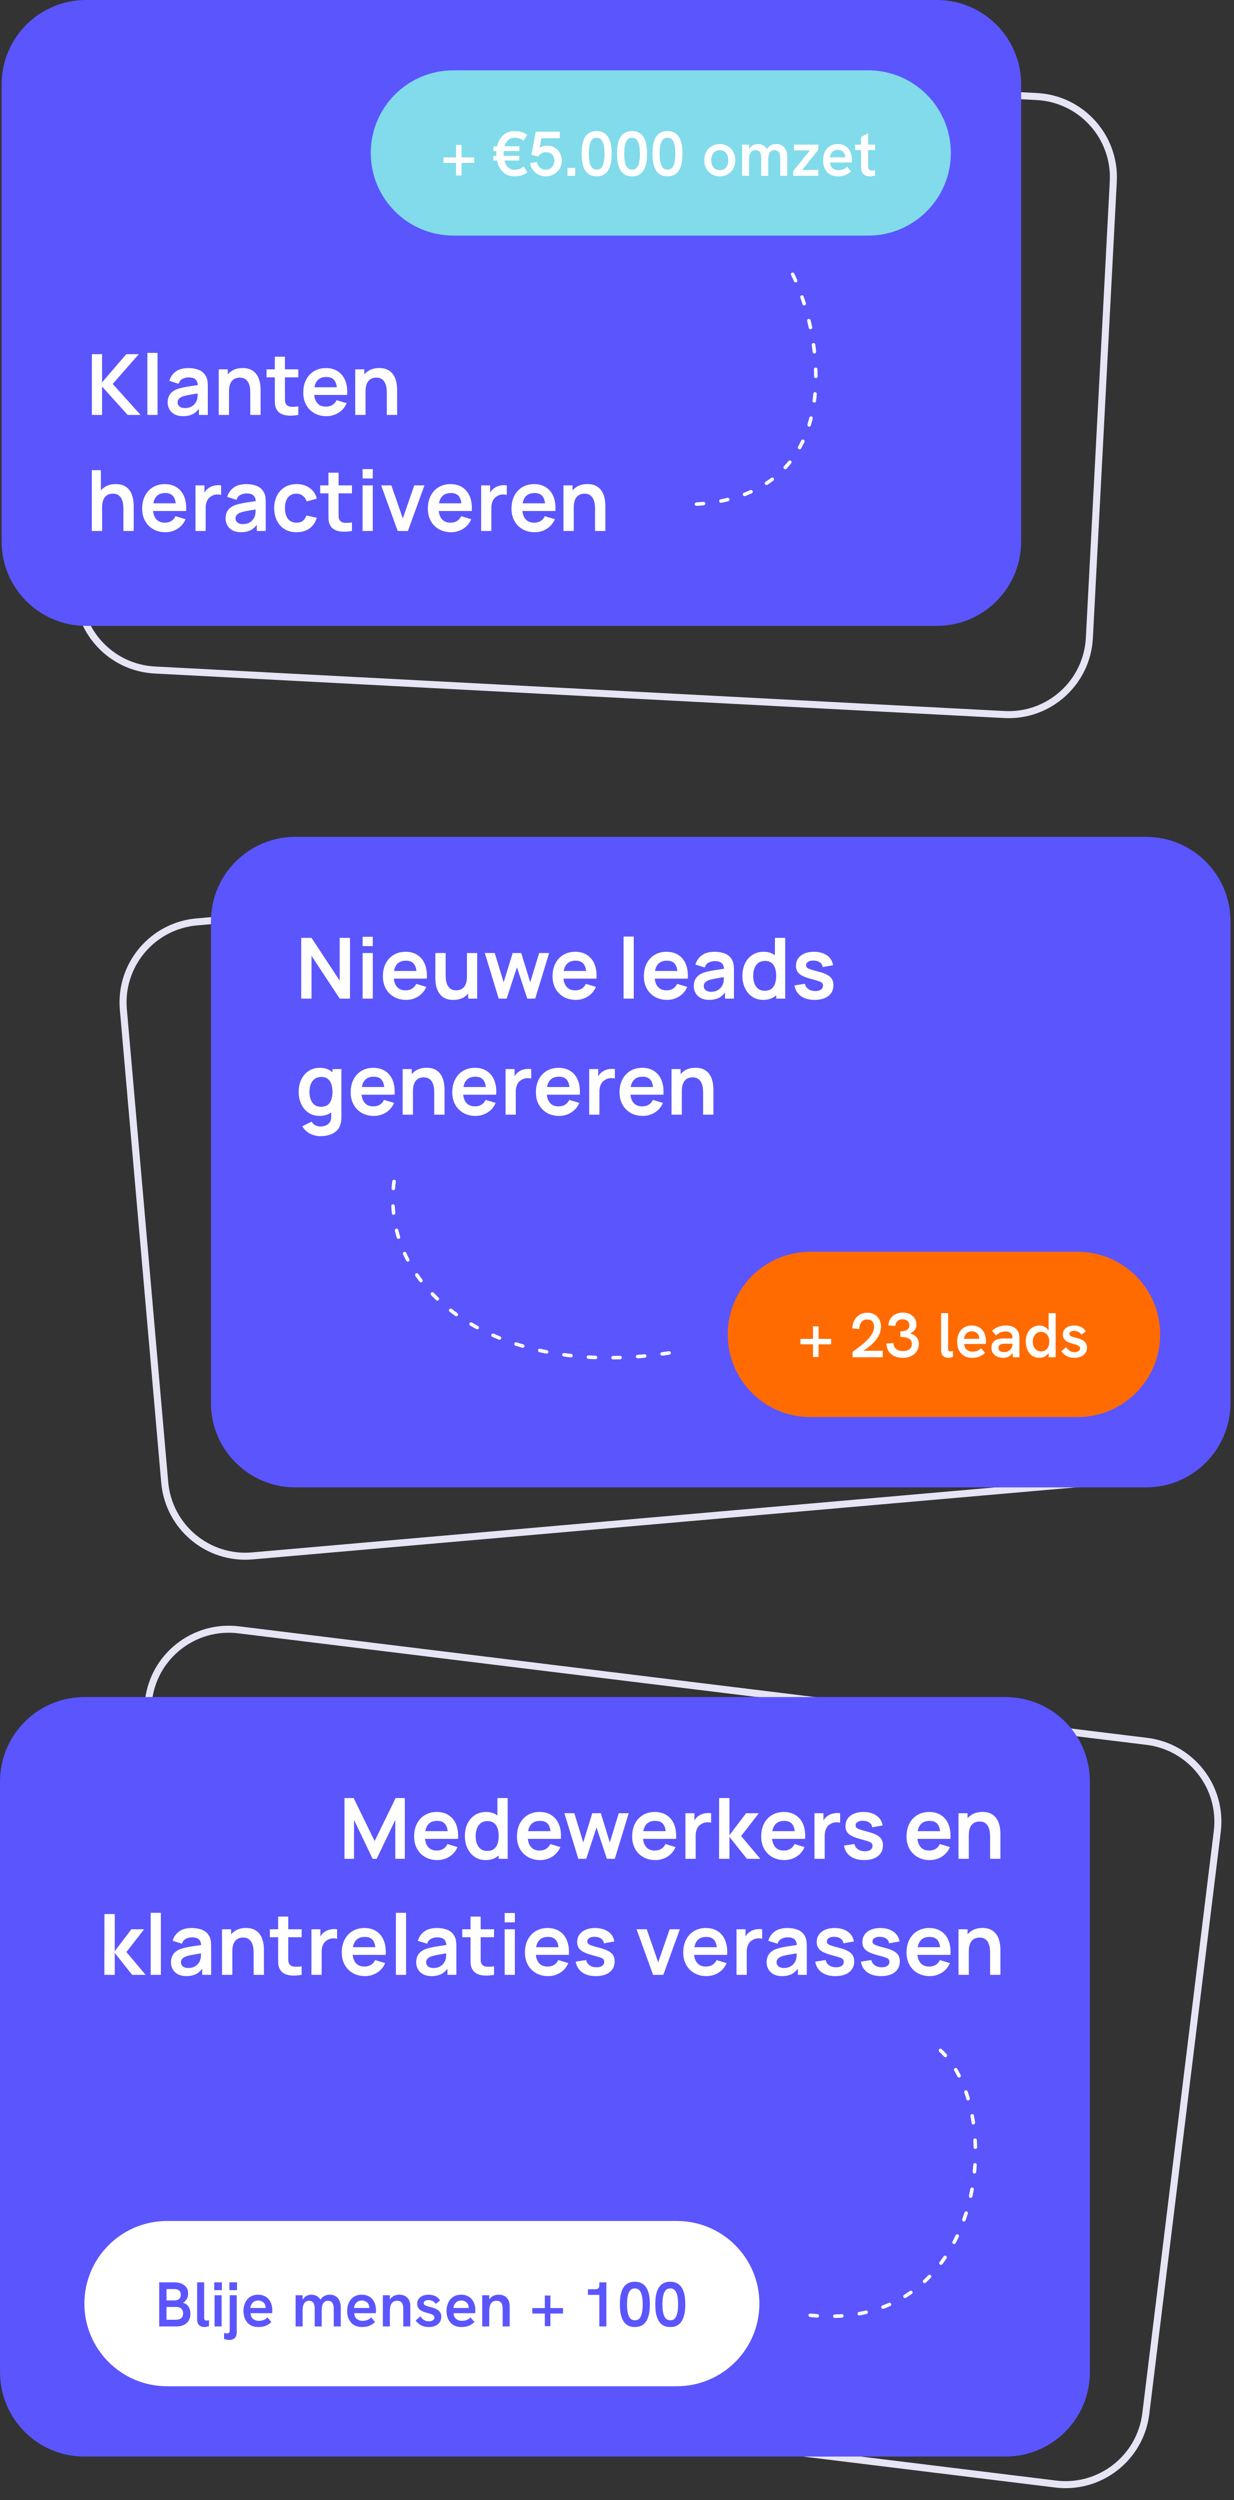 <svg width="351" height="711" viewBox="0 0 351 711" fill="none" xmlns="http://www.w3.org/2000/svg">
    <rect x="0" y="0" width="351" height="711" fill="#333333" stroke="none"/>
    <path d="M53.231 14.788L294.899 27.453C307.584 28.118 317.329 38.94 316.664 51.625L309.86 181.447C309.195 194.132 298.373 203.877 285.688 203.212L44.02 190.547C31.334 189.882 21.59 179.06 22.255 166.374L29.058 36.553C29.723 23.867 40.546 14.123 53.231 14.788Z" stroke="#E6E5F6" stroke-width="2"/>
    <path d="M0.459 24C0.459 10.745 11.204 0 24.459 0H266.459C279.714 0 290.459 10.745 290.459 24V154C290.459 167.255 279.714 178 266.459 178H24.459C11.204 178 0.459 167.255 0.459 154V24Z" fill="#5B55FE"/>
    <path d="M26.139 118V100.72H29.031V108.736L35.931 100.72H39.483L32.055 109.192L39.987 118H36.315L29.031 109.936V118H26.139ZM41.918 118V100.36H44.81V118H41.918ZM52.029 118.36C51.093 118.36 50.301 118.184 49.653 117.832C49.005 117.472 48.513 116.996 48.177 116.404C47.849 115.812 47.685 115.16 47.685 114.448C47.685 113.824 47.789 113.264 47.997 112.768C48.205 112.264 48.525 111.832 48.957 111.472C49.389 111.104 49.949 110.804 50.637 110.572C51.157 110.404 51.765 110.252 52.461 110.116C53.165 109.98 53.925 109.856 54.741 109.744C55.565 109.624 56.425 109.496 57.321 109.36L56.289 109.948C56.297 109.052 56.097 108.392 55.689 107.968C55.281 107.544 54.593 107.332 53.625 107.332C53.041 107.332 52.477 107.468 51.933 107.74C51.389 108.012 51.009 108.48 50.793 109.144L48.153 108.316C48.473 107.22 49.081 106.34 49.977 105.676C50.881 105.012 52.097 104.68 53.625 104.68C54.777 104.68 55.789 104.868 56.661 105.244C57.541 105.62 58.193 106.236 58.617 107.092C58.849 107.548 58.989 108.016 59.037 108.496C59.085 108.968 59.109 109.484 59.109 110.044V118H56.577V115.192L56.997 115.648C56.413 116.584 55.729 117.272 54.945 117.712C54.169 118.144 53.197 118.36 52.029 118.36ZM52.605 116.056C53.261 116.056 53.821 115.94 54.285 115.708C54.749 115.476 55.117 115.192 55.389 114.856C55.669 114.52 55.857 114.204 55.953 113.908C56.105 113.54 56.189 113.12 56.205 112.648C56.229 112.168 56.241 111.78 56.241 111.484L57.129 111.748C56.257 111.884 55.509 112.004 54.885 112.108C54.261 112.212 53.725 112.312 53.277 112.408C52.829 112.496 52.433 112.596 52.089 112.708C51.753 112.828 51.469 112.968 51.237 113.128C51.005 113.288 50.825 113.472 50.697 113.68C50.577 113.888 50.517 114.132 50.517 114.412C50.517 114.732 50.597 115.016 50.757 115.264C50.917 115.504 51.149 115.696 51.453 115.84C51.765 115.984 52.149 116.056 52.605 116.056ZM71.197 118V111.76C71.197 111.352 71.169 110.9 71.113 110.404C71.057 109.908 70.925 109.432 70.717 108.976C70.517 108.512 70.213 108.132 69.805 107.836C69.405 107.54 68.861 107.392 68.173 107.392C67.805 107.392 67.441 107.452 67.081 107.572C66.721 107.692 66.393 107.9 66.097 108.196C65.809 108.484 65.577 108.884 65.401 109.396C65.225 109.9 65.137 110.548 65.137 111.34L63.421 110.608C63.421 109.504 63.633 108.504 64.057 107.608C64.489 106.712 65.121 106 65.953 105.472C66.785 104.936 67.809 104.668 69.025 104.668C69.985 104.668 70.777 104.828 71.401 105.148C72.025 105.468 72.521 105.876 72.889 106.372C73.257 106.868 73.529 107.396 73.705 107.956C73.881 108.516 73.993 109.048 74.041 109.552C74.097 110.048 74.125 110.452 74.125 110.764V118H71.197ZM62.209 118V105.04H64.789V109.06H65.137V118H62.209ZM84.852 118C83.996 118.16 83.156 118.228 82.332 118.204C81.516 118.188 80.784 118.04 80.136 117.76C79.488 117.472 78.996 117.02 78.66 116.404C78.364 115.844 78.208 115.272 78.192 114.688C78.176 114.104 78.168 113.444 78.168 112.708V101.44H81.048V112.54C81.048 113.06 81.052 113.516 81.06 113.908C81.076 114.3 81.16 114.62 81.312 114.868C81.6 115.348 82.06 115.616 82.692 115.672C83.324 115.728 84.044 115.696 84.852 115.576V118ZM75.816 107.308V105.04H84.852V107.308H75.816ZM92.875 118.36C91.563 118.36 90.411 118.076 89.419 117.508C88.427 116.94 87.651 116.152 87.091 115.144C86.539 114.136 86.263 112.976 86.263 111.664C86.263 110.248 86.535 109.02 87.079 107.98C87.623 106.932 88.379 106.12 89.347 105.544C90.315 104.968 91.435 104.68 92.707 104.68C94.051 104.68 95.191 104.996 96.127 105.628C97.071 106.252 97.771 107.136 98.227 108.28C98.683 109.424 98.855 110.772 98.743 112.324H95.875V111.268C95.867 109.86 95.619 108.832 95.131 108.184C94.643 107.536 93.875 107.212 92.827 107.212C91.643 107.212 90.763 107.58 90.187 108.316C89.611 109.044 89.323 110.112 89.323 111.52C89.323 112.832 89.611 113.848 90.187 114.568C90.763 115.288 91.603 115.648 92.707 115.648C93.419 115.648 94.031 115.492 94.543 115.18C95.063 114.86 95.463 114.4 95.743 113.8L98.599 114.664C98.103 115.832 97.335 116.74 96.295 117.388C95.263 118.036 94.123 118.36 92.875 118.36ZM88.411 112.324V110.14H97.327V112.324H88.411ZM110.033 118V111.76C110.033 111.352 110.005 110.9 109.949 110.404C109.893 109.908 109.761 109.432 109.553 108.976C109.353 108.512 109.049 108.132 108.641 107.836C108.241 107.54 107.697 107.392 107.009 107.392C106.641 107.392 106.277 107.452 105.917 107.572C105.557 107.692 105.229 107.9 104.933 108.196C104.645 108.484 104.413 108.884 104.237 109.396C104.061 109.9 103.973 110.548 103.973 111.34L102.257 110.608C102.257 109.504 102.469 108.504 102.893 107.608C103.325 106.712 103.957 106 104.789 105.472C105.621 104.936 106.645 104.668 107.861 104.668C108.821 104.668 109.613 104.828 110.237 105.148C110.861 105.468 111.357 105.876 111.725 106.372C112.093 106.868 112.365 107.396 112.541 107.956C112.717 108.516 112.829 109.048 112.877 109.552C112.933 110.048 112.961 110.452 112.961 110.764V118H110.033ZM101.045 118V105.04H103.625V109.06H103.973V118H101.045ZM35.103 151V144.76C35.103 144.352 35.075 143.9 35.019 143.404C34.963 142.908 34.831 142.432 34.623 141.976C34.423 141.512 34.119 141.132 33.711 140.836C33.311 140.54 32.767 140.392 32.079 140.392C31.711 140.392 31.347 140.452 30.987 140.572C30.627 140.692 30.299 140.9 30.003 141.196C29.715 141.484 29.483 141.884 29.307 142.396C29.131 142.9 29.043 143.548 29.043 144.34L27.327 143.608C27.327 142.504 27.539 141.504 27.963 140.608C28.395 139.712 29.027 139 29.859 138.472C30.691 137.936 31.715 137.668 32.931 137.668C33.891 137.668 34.683 137.828 35.307 138.148C35.931 138.468 36.427 138.876 36.795 139.372C37.163 139.868 37.435 140.396 37.611 140.956C37.787 141.516 37.899 142.048 37.947 142.552C38.003 143.048 38.031 143.452 38.031 143.764V151H35.103ZM26.115 151V133.72H28.695V142.816H29.043V151H26.115ZM47.054 151.36C45.742 151.36 44.59 151.076 43.598 150.508C42.606 149.94 41.83 149.152 41.27 148.144C40.718 147.136 40.442 145.976 40.442 144.664C40.442 143.248 40.714 142.02 41.258 140.98C41.802 139.932 42.558 139.12 43.526 138.544C44.494 137.968 45.614 137.68 46.886 137.68C48.23 137.68 49.37 137.996 50.306 138.628C51.25 139.252 51.95 140.136 52.406 141.28C52.862 142.424 53.034 143.772 52.922 145.324H50.054V144.268C50.046 142.86 49.798 141.832 49.31 141.184C48.822 140.536 48.054 140.212 47.006 140.212C45.822 140.212 44.942 140.58 44.366 141.316C43.79 142.044 43.502 143.112 43.502 144.52C43.502 145.832 43.79 146.848 44.366 147.568C44.942 148.288 45.782 148.648 46.886 148.648C47.598 148.648 48.21 148.492 48.722 148.18C49.242 147.86 49.642 147.4 49.922 146.8L52.778 147.664C52.282 148.832 51.514 149.74 50.474 150.388C49.442 151.036 48.302 151.36 47.054 151.36ZM42.59 145.324V143.14H51.506V145.324H42.59ZM55.6 151V138.04H58.156V141.196L57.844 140.788C58.004 140.356 58.216 139.964 58.48 139.612C58.752 139.252 59.076 138.956 59.452 138.724C59.772 138.508 60.124 138.34 60.508 138.22C60.9 138.092 61.3 138.016 61.708 137.992C62.116 137.96 62.512 137.976 62.896 138.04V140.74C62.512 140.628 62.068 140.592 61.564 140.632C61.068 140.672 60.62 140.812 60.22 141.052C59.82 141.268 59.492 141.544 59.236 141.88C58.988 142.216 58.804 142.6 58.684 143.032C58.564 143.456 58.504 143.916 58.504 144.412V151H55.6ZM68.505 151.36C67.569 151.36 66.777 151.184 66.129 150.832C65.481 150.472 64.989 149.996 64.653 149.404C64.325 148.812 64.161 148.16 64.161 147.448C64.161 146.824 64.265 146.264 64.473 145.768C64.681 145.264 65.001 144.832 65.433 144.472C65.865 144.104 66.425 143.804 67.113 143.572C67.633 143.404 68.241 143.252 68.937 143.116C69.641 142.98 70.401 142.856 71.217 142.744C72.041 142.624 72.901 142.496 73.797 142.36L72.765 142.948C72.773 142.052 72.573 141.392 72.165 140.968C71.757 140.544 71.069 140.332 70.101 140.332C69.517 140.332 68.953 140.468 68.409 140.74C67.865 141.012 67.485 141.48 67.269 142.144L64.629 141.316C64.949 140.22 65.557 139.34 66.453 138.676C67.357 138.012 68.573 137.68 70.101 137.68C71.253 137.68 72.265 137.868 73.137 138.244C74.017 138.62 74.669 139.236 75.093 140.092C75.325 140.548 75.465 141.016 75.513 141.496C75.561 141.968 75.585 142.484 75.585 143.044V151H73.053V148.192L73.473 148.648C72.889 149.584 72.205 150.272 71.421 150.712C70.645 151.144 69.673 151.36 68.505 151.36ZM69.081 149.056C69.737 149.056 70.297 148.94 70.761 148.708C71.225 148.476 71.593 148.192 71.865 147.856C72.145 147.52 72.333 147.204 72.429 146.908C72.581 146.54 72.665 146.12 72.681 145.648C72.705 145.168 72.717 144.78 72.717 144.484L73.605 144.748C72.733 144.884 71.985 145.004 71.361 145.108C70.737 145.212 70.201 145.312 69.753 145.408C69.305 145.496 68.909 145.596 68.565 145.708C68.229 145.828 67.945 145.968 67.713 146.128C67.481 146.288 67.301 146.472 67.173 146.68C67.053 146.888 66.993 147.132 66.993 147.412C66.993 147.732 67.073 148.016 67.233 148.264C67.393 148.504 67.625 148.696 67.929 148.84C68.241 148.984 68.625 149.056 69.081 149.056ZM84.337 151.36C83.001 151.36 81.861 151.064 80.917 150.472C79.973 149.872 79.249 149.056 78.745 148.024C78.249 146.992 77.997 145.824 77.989 144.52C77.997 143.192 78.257 142.016 78.769 140.992C79.289 139.96 80.025 139.152 80.977 138.568C81.929 137.976 83.061 137.68 84.373 137.68C85.845 137.68 87.089 138.052 88.105 138.796C89.129 139.532 89.797 140.54 90.109 141.82L87.229 142.6C87.005 141.904 86.633 141.364 86.113 140.98C85.593 140.588 85.001 140.392 84.337 140.392C83.585 140.392 82.965 140.572 82.477 140.932C81.989 141.284 81.629 141.772 81.397 142.396C81.165 143.02 81.049 143.728 81.049 144.52C81.049 145.752 81.325 146.748 81.877 147.508C82.429 148.268 83.249 148.648 84.337 148.648C85.105 148.648 85.709 148.472 86.149 148.12C86.597 147.768 86.933 147.26 87.157 146.596L90.109 147.256C89.709 148.576 89.009 149.592 88.009 150.304C87.009 151.008 85.785 151.36 84.337 151.36ZM100.11 151C99.254 151.16 98.414 151.228 97.59 151.204C96.774 151.188 96.042 151.04 95.394 150.76C94.746 150.472 94.254 150.02 93.918 149.404C93.622 148.844 93.466 148.272 93.45 147.688C93.434 147.104 93.426 146.444 93.426 145.708V134.44H96.306V145.54C96.306 146.06 96.31 146.516 96.318 146.908C96.334 147.3 96.418 147.62 96.57 147.868C96.858 148.348 97.318 148.616 97.95 148.672C98.582 148.728 99.302 148.696 100.11 148.576V151ZM91.074 140.308V138.04H100.11V140.308H91.074ZM103.137 136.072V133.42H106.029V136.072H103.137ZM103.137 151V138.04H106.029V151H103.137ZM113.127 151L108.423 138.04H111.315L114.579 147.436L117.831 138.04H120.735L116.031 151H113.127ZM128.312 151.36C127 151.36 125.848 151.076 124.856 150.508C123.864 149.94 123.088 149.152 122.528 148.144C121.976 147.136 121.7 145.976 121.7 144.664C121.7 143.248 121.972 142.02 122.516 140.98C123.06 139.932 123.816 139.12 124.784 138.544C125.752 137.968 126.872 137.68 128.144 137.68C129.488 137.68 130.628 137.996 131.564 138.628C132.508 139.252 133.208 140.136 133.664 141.28C134.12 142.424 134.292 143.772 134.18 145.324H131.312V144.268C131.304 142.86 131.056 141.832 130.568 141.184C130.08 140.536 129.312 140.212 128.264 140.212C127.08 140.212 126.2 140.58 125.624 141.316C125.048 142.044 124.76 143.112 124.76 144.52C124.76 145.832 125.048 146.848 125.624 147.568C126.2 148.288 127.04 148.648 128.144 148.648C128.856 148.648 129.468 148.492 129.98 148.18C130.5 147.86 130.9 147.4 131.18 146.8L134.036 147.664C133.54 148.832 132.772 149.74 131.732 150.388C130.7 151.036 129.56 151.36 128.312 151.36ZM123.848 145.324V143.14H132.764V145.324H123.848ZM136.858 151V138.04H139.414V141.196L139.102 140.788C139.262 140.356 139.474 139.964 139.738 139.612C140.01 139.252 140.334 138.956 140.71 138.724C141.03 138.508 141.382 138.34 141.766 138.22C142.158 138.092 142.558 138.016 142.966 137.992C143.374 137.96 143.77 137.976 144.154 138.04V140.74C143.77 140.628 143.326 140.592 142.822 140.632C142.326 140.672 141.878 140.812 141.478 141.052C141.078 141.268 140.75 141.544 140.494 141.88C140.246 142.216 140.062 142.6 139.942 143.032C139.822 143.456 139.762 143.916 139.762 144.412V151H136.858ZM152.101 151.36C150.789 151.36 149.637 151.076 148.645 150.508C147.653 149.94 146.877 149.152 146.317 148.144C145.765 147.136 145.489 145.976 145.489 144.664C145.489 143.248 145.761 142.02 146.305 140.98C146.849 139.932 147.605 139.12 148.573 138.544C149.541 137.968 150.661 137.68 151.933 137.68C153.277 137.68 154.417 137.996 155.353 138.628C156.297 139.252 156.997 140.136 157.453 141.28C157.909 142.424 158.081 143.772 157.969 145.324H155.101V144.268C155.093 142.86 154.845 141.832 154.357 141.184C153.869 140.536 153.101 140.212 152.053 140.212C150.869 140.212 149.989 140.58 149.413 141.316C148.837 142.044 148.549 143.112 148.549 144.52C148.549 145.832 148.837 146.848 149.413 147.568C149.989 148.288 150.829 148.648 151.933 148.648C152.645 148.648 153.257 148.492 153.769 148.18C154.289 147.86 154.689 147.4 154.969 146.8L157.825 147.664C157.329 148.832 156.561 149.74 155.521 150.388C154.489 151.036 153.349 151.36 152.101 151.36ZM147.637 145.324V143.14H156.553V145.324H147.637ZM169.259 151V144.76C169.259 144.352 169.231 143.9 169.175 143.404C169.119 142.908 168.987 142.432 168.779 141.976C168.579 141.512 168.275 141.132 167.867 140.836C167.467 140.54 166.923 140.392 166.235 140.392C165.867 140.392 165.503 140.452 165.143 140.572C164.783 140.692 164.455 140.9 164.159 141.196C163.871 141.484 163.639 141.884 163.463 142.396C163.287 142.9 163.199 143.548 163.199 144.34L161.483 143.608C161.483 142.504 161.695 141.504 162.119 140.608C162.551 139.712 163.183 139 164.015 138.472C164.847 137.936 165.871 137.668 167.087 137.668C168.047 137.668 168.839 137.828 169.463 138.148C170.087 138.468 170.583 138.876 170.951 139.372C171.319 139.868 171.591 140.396 171.767 140.956C171.943 141.516 172.055 142.048 172.103 142.552C172.159 143.048 172.187 143.452 172.187 143.764V151H169.259ZM160.271 151V138.04H162.851V142.06H163.199V151H160.271Z" fill="white"/>
    <path d="M105.459 43.5C105.459 30.521 115.98 20 128.959 20H246.959C259.938 20 270.459 30.521 270.459 43.5V43.5C270.459 56.479 259.938 67 246.959 67H128.959C115.98 67 105.459 56.479 105.459 43.5V43.5Z" fill="#81DBEA"/>
    <path d="M129.707 49.91V46.328H126.143V44.762H129.707V41.198H131.291V44.762H134.873V46.328H131.291V49.91H129.707ZM146.327 50.162C145.235 50.162 144.299 49.88 143.519 49.316C142.751 48.752 142.169 47.984 141.773 47.012C141.377 46.028 141.179 44.906 141.179 43.646C141.179 42.41 141.383 41.318 141.791 40.37C142.211 39.41 142.805 38.66 143.573 38.12C144.353 37.568 145.283 37.292 146.363 37.292C147.119 37.292 147.797 37.382 148.397 37.562C148.997 37.742 149.525 38.024 149.981 38.408L148.883 40.046C148.583 39.77 148.223 39.554 147.803 39.398C147.395 39.242 146.915 39.164 146.363 39.164C145.679 39.164 145.103 39.362 144.635 39.758C144.167 40.154 143.819 40.694 143.591 41.378C143.363 42.05 143.249 42.812 143.249 43.664C143.249 44.552 143.363 45.35 143.591 46.058C143.819 46.754 144.161 47.3 144.617 47.696C145.073 48.092 145.643 48.29 146.327 48.29C146.903 48.29 147.401 48.206 147.821 48.038C148.253 47.87 148.619 47.63 148.919 47.318L150.017 48.974C149.561 49.358 149.027 49.652 148.415 49.856C147.803 50.06 147.107 50.162 146.327 50.162ZM140.315 45.662L140.333 44.33H147.731L147.695 45.662H140.315ZM140.351 42.962V41.612H147.749L147.731 42.962H140.351ZM155.265 50.162C154.497 50.162 153.789 50 153.141 49.676C152.505 49.34 151.977 48.89 151.557 48.326C151.149 47.762 150.891 47.126 150.783 46.418L152.745 46.076C152.793 46.436 152.919 46.79 153.123 47.138C153.327 47.474 153.609 47.744 153.969 47.948C154.329 48.152 154.755 48.254 155.247 48.254C155.799 48.254 156.255 48.128 156.615 47.876C156.975 47.624 157.245 47.3 157.425 46.904C157.605 46.496 157.695 46.076 157.695 45.644C157.695 45.224 157.605 44.834 157.425 44.474C157.257 44.114 156.999 43.826 156.651 43.61C156.303 43.394 155.853 43.286 155.301 43.286C154.797 43.286 154.359 43.4 153.987 43.628C153.615 43.856 153.303 44.15 153.051 44.51L151.161 44.024L152.367 37.454H159.243V39.308H153.105L154.167 38.48L153.339 42.89L152.727 42.746C153.195 42.206 153.675 41.852 154.167 41.684C154.671 41.504 155.145 41.414 155.589 41.414C156.417 41.414 157.149 41.606 157.785 41.99C158.421 42.374 158.913 42.89 159.261 43.538C159.621 44.186 159.801 44.888 159.801 45.644C159.801 46.244 159.693 46.814 159.477 47.354C159.261 47.894 158.949 48.38 158.541 48.812C158.133 49.232 157.647 49.562 157.083 49.802C156.531 50.042 155.925 50.162 155.265 50.162ZM161.414 50V47.732H163.61V50H161.414ZM169.734 50.162C168.978 50.162 168.342 50.03 167.826 49.766C167.322 49.49 166.908 49.124 166.584 48.668C166.272 48.212 166.032 47.702 165.864 47.138C165.696 46.574 165.582 45.992 165.522 45.392C165.474 44.792 165.45 44.216 165.45 43.664C165.45 43.136 165.474 42.578 165.522 41.99C165.582 41.402 165.69 40.832 165.846 40.28C166.014 39.716 166.254 39.212 166.566 38.768C166.878 38.312 167.292 37.952 167.808 37.688C168.324 37.412 168.954 37.274 169.698 37.274C170.442 37.274 171.066 37.406 171.57 37.67C172.086 37.934 172.5 38.288 172.812 38.732C173.136 39.176 173.382 39.674 173.55 40.226C173.718 40.778 173.832 41.354 173.892 41.954C173.952 42.554 173.982 43.13 173.982 43.682C173.982 44.258 173.952 44.852 173.892 45.464C173.832 46.064 173.712 46.646 173.532 47.21C173.364 47.762 173.124 48.26 172.812 48.704C172.5 49.148 172.092 49.502 171.588 49.766C171.084 50.03 170.466 50.162 169.734 50.162ZM169.734 48.236C170.322 48.236 170.772 48.038 171.084 47.642C171.408 47.234 171.63 46.688 171.75 46.004C171.882 45.32 171.948 44.57 171.948 43.754C171.948 42.878 171.882 42.098 171.75 41.414C171.63 40.73 171.408 40.19 171.084 39.794C170.76 39.386 170.298 39.182 169.698 39.182C169.242 39.182 168.87 39.302 168.582 39.542C168.294 39.782 168.072 40.118 167.916 40.55C167.76 40.97 167.646 41.456 167.574 42.008C167.514 42.548 167.484 43.124 167.484 43.736C167.484 44.324 167.514 44.888 167.574 45.428C167.646 45.968 167.76 46.448 167.916 46.868C168.072 47.288 168.294 47.624 168.582 47.876C168.882 48.116 169.266 48.236 169.734 48.236ZM179.806 50.162C179.05 50.162 178.414 50.03 177.898 49.766C177.394 49.49 176.98 49.124 176.656 48.668C176.344 48.212 176.104 47.702 175.936 47.138C175.768 46.574 175.654 45.992 175.594 45.392C175.546 44.792 175.522 44.216 175.522 43.664C175.522 43.136 175.546 42.578 175.594 41.99C175.654 41.402 175.762 40.832 175.918 40.28C176.086 39.716 176.326 39.212 176.638 38.768C176.95 38.312 177.364 37.952 177.88 37.688C178.396 37.412 179.026 37.274 179.77 37.274C180.514 37.274 181.138 37.406 181.642 37.67C182.158 37.934 182.572 38.288 182.884 38.732C183.208 39.176 183.454 39.674 183.622 40.226C183.79 40.778 183.904 41.354 183.964 41.954C184.024 42.554 184.054 43.13 184.054 43.682C184.054 44.258 184.024 44.852 183.964 45.464C183.904 46.064 183.784 46.646 183.604 47.21C183.436 47.762 183.196 48.26 182.884 48.704C182.572 49.148 182.164 49.502 181.66 49.766C181.156 50.03 180.538 50.162 179.806 50.162ZM179.806 48.236C180.394 48.236 180.844 48.038 181.156 47.642C181.48 47.234 181.702 46.688 181.822 46.004C181.954 45.32 182.02 44.57 182.02 43.754C182.02 42.878 181.954 42.098 181.822 41.414C181.702 40.73 181.48 40.19 181.156 39.794C180.832 39.386 180.37 39.182 179.77 39.182C179.314 39.182 178.942 39.302 178.654 39.542C178.366 39.782 178.144 40.118 177.988 40.55C177.832 40.97 177.718 41.456 177.646 42.008C177.586 42.548 177.556 43.124 177.556 43.736C177.556 44.324 177.586 44.888 177.646 45.428C177.718 45.968 177.832 46.448 177.988 46.868C178.144 47.288 178.366 47.624 178.654 47.876C178.954 48.116 179.338 48.236 179.806 48.236ZM189.878 50.162C189.122 50.162 188.486 50.03 187.97 49.766C187.466 49.49 187.052 49.124 186.728 48.668C186.416 48.212 186.176 47.702 186.008 47.138C185.84 46.574 185.726 45.992 185.666 45.392C185.618 44.792 185.594 44.216 185.594 43.664C185.594 43.136 185.618 42.578 185.666 41.99C185.726 41.402 185.834 40.832 185.99 40.28C186.158 39.716 186.398 39.212 186.71 38.768C187.022 38.312 187.436 37.952 187.952 37.688C188.468 37.412 189.098 37.274 189.842 37.274C190.586 37.274 191.21 37.406 191.714 37.67C192.23 37.934 192.644 38.288 192.956 38.732C193.28 39.176 193.526 39.674 193.694 40.226C193.862 40.778 193.976 41.354 194.036 41.954C194.096 42.554 194.126 43.13 194.126 43.682C194.126 44.258 194.096 44.852 194.036 45.464C193.976 46.064 193.856 46.646 193.676 47.21C193.508 47.762 193.268 48.26 192.956 48.704C192.644 49.148 192.236 49.502 191.732 49.766C191.228 50.03 190.61 50.162 189.878 50.162ZM189.878 48.236C190.466 48.236 190.916 48.038 191.228 47.642C191.552 47.234 191.774 46.688 191.894 46.004C192.026 45.32 192.092 44.57 192.092 43.754C192.092 42.878 192.026 42.098 191.894 41.414C191.774 40.73 191.552 40.19 191.228 39.794C190.904 39.386 190.442 39.182 189.842 39.182C189.386 39.182 189.014 39.302 188.726 39.542C188.438 39.782 188.216 40.118 188.06 40.55C187.904 40.97 187.79 41.456 187.718 42.008C187.658 42.548 187.628 43.124 187.628 43.736C187.628 44.324 187.658 44.888 187.718 45.428C187.79 45.968 187.904 46.448 188.06 46.868C188.216 47.288 188.438 47.624 188.726 47.876C189.026 48.116 189.41 48.236 189.878 48.236ZM204.734 50.162C203.894 50.162 203.138 49.964 202.466 49.568C201.794 49.172 201.266 48.626 200.882 47.93C200.51 47.234 200.324 46.442 200.324 45.554C200.324 44.666 200.51 43.874 200.882 43.178C201.266 42.482 201.788 41.942 202.448 41.558C203.12 41.162 203.882 40.964 204.734 40.964C205.598 40.964 206.354 41.162 207.002 41.558C207.662 41.942 208.184 42.482 208.568 43.178C208.952 43.874 209.144 44.666 209.144 45.554C209.144 46.442 208.952 47.234 208.568 47.93C208.196 48.626 207.674 49.172 207.002 49.568C206.342 49.964 205.586 50.162 204.734 50.162ZM204.752 48.398C205.244 48.398 205.67 48.284 206.03 48.056C206.39 47.828 206.666 47.498 206.858 47.066C207.05 46.634 207.146 46.13 207.146 45.554C207.146 44.966 207.05 44.462 206.858 44.042C206.666 43.61 206.39 43.28 206.03 43.052C205.67 42.824 205.244 42.71 204.752 42.71C204.236 42.71 203.798 42.83 203.438 43.07C203.078 43.298 202.802 43.622 202.61 44.042C202.418 44.462 202.322 44.966 202.322 45.554C202.322 46.13 202.418 46.634 202.61 47.066C202.802 47.498 203.078 47.828 203.438 48.056C203.798 48.284 204.236 48.398 204.752 48.398ZM211.074 50V41.126H213.072V43.43L212.64 43.682C212.748 43.166 212.898 42.734 213.09 42.386C213.294 42.038 213.528 41.762 213.792 41.558C214.056 41.342 214.338 41.192 214.638 41.108C214.95 41.012 215.262 40.964 215.574 40.964C216.054 40.964 216.504 41.06 216.924 41.252C217.344 41.432 217.698 41.732 217.986 42.152C218.286 42.56 218.49 43.118 218.598 43.826L217.428 44.15C217.608 43.382 217.86 42.77 218.184 42.314C218.508 41.846 218.886 41.504 219.318 41.288C219.762 41.072 220.242 40.964 220.758 40.964C221.514 40.964 222.12 41.132 222.576 41.468C223.044 41.792 223.386 42.224 223.602 42.764C223.818 43.292 223.926 43.862 223.926 44.474V50H221.928V44.96C221.928 44.468 221.868 44.054 221.748 43.718C221.64 43.382 221.466 43.13 221.226 42.962C220.986 42.782 220.68 42.692 220.308 42.692C219.912 42.692 219.582 42.794 219.318 42.998C219.054 43.19 218.85 43.49 218.706 43.898C218.574 44.306 218.508 44.81 218.508 45.41V50H216.51V44.87C216.51 44.138 216.372 43.592 216.096 43.232C215.82 42.872 215.43 42.692 214.926 42.692C214.53 42.692 214.194 42.794 213.918 42.998C213.642 43.202 213.432 43.508 213.288 43.916C213.144 44.312 213.072 44.81 213.072 45.41V50H211.074ZM225.616 50V48.65L230.782 42.26L230.926 42.764H225.832V41.126H232.762V42.566L227.668 48.992L227.524 48.344H232.744V50H225.616ZM238.412 50.162C237.668 50.162 237.02 50.042 236.468 49.802C235.928 49.562 235.484 49.226 235.136 48.794C234.788 48.362 234.53 47.876 234.362 47.336C234.194 46.784 234.11 46.214 234.11 45.626C234.11 45.038 234.188 44.468 234.344 43.916C234.512 43.352 234.764 42.848 235.1 42.404C235.436 41.96 235.868 41.612 236.396 41.36C236.924 41.096 237.548 40.964 238.268 40.964C238.952 40.964 239.546 41.084 240.05 41.324C240.566 41.552 240.992 41.876 241.328 42.296C241.664 42.704 241.91 43.172 242.066 43.7C242.234 44.228 242.318 44.792 242.318 45.392C242.318 45.476 242.312 45.596 242.3 45.752C242.3 45.908 242.288 46.064 242.264 46.22H236.108C236.156 46.928 236.396 47.468 236.828 47.84C237.26 48.212 237.812 48.398 238.484 48.398C238.976 48.398 239.426 48.32 239.834 48.164C240.242 48.008 240.614 47.762 240.95 47.426L242.048 48.758C241.676 49.094 241.304 49.364 240.932 49.568C240.56 49.772 240.17 49.922 239.762 50.018C239.366 50.114 238.916 50.162 238.412 50.162ZM240.356 45.212C240.38 45.116 240.392 45.02 240.392 44.924C240.404 44.828 240.41 44.732 240.41 44.636C240.41 44.372 240.362 44.12 240.266 43.88C240.182 43.64 240.05 43.43 239.87 43.25C239.69 43.058 239.468 42.908 239.204 42.8C238.94 42.68 238.64 42.62 238.304 42.62C237.836 42.62 237.44 42.722 237.116 42.926C236.804 43.13 236.558 43.394 236.378 43.718C236.21 44.03 236.108 44.372 236.072 44.744H241.004L240.356 45.212ZM247.431 50.162C246.987 50.162 246.567 50.078 246.171 49.91C245.787 49.73 245.481 49.448 245.253 49.064C245.025 48.668 244.911 48.152 244.911 47.516V38.966L246.927 37.85V46.958C246.927 47.462 246.999 47.852 247.143 48.128C247.299 48.392 247.575 48.524 247.971 48.524C248.091 48.524 248.229 48.512 248.385 48.488C248.553 48.452 248.727 48.41 248.907 48.362V49.91C248.667 49.994 248.421 50.054 248.169 50.09C247.929 50.138 247.683 50.162 247.431 50.162ZM243.219 42.674V41.126H248.907V42.674H243.219Z" fill="white"/>
    <path d="M225.46 78C234.959 97.5 240.959 143.5 193.959 143.5" stroke="white" stroke-linecap="round" stroke-dasharray="2 5"/>
    <path d="M55.996 262.18L297.075 241.088C309.729 239.981 320.885 249.342 321.992 261.996L333.758 396.482C334.865 409.136 325.504 420.292 312.85 421.399L71.771 442.491C59.117 443.598 47.961 434.237 46.854 421.583L35.088 287.097C33.981 274.442 43.342 263.287 55.996 262.18Z" stroke="#E6E5F6" stroke-width="2"/>
    <path d="M60 262C60 248.745 70.745 238 84 238H326C339.255 238 350 248.745 350 262V399C350 412.255 339.255 423 326 423H84C70.745 423 60 412.255 60 399V262Z" fill="#5B55FE"/>
    <path d="M112.083 336C108 367 141.5 393 192 384.5" stroke="white" stroke-linecap="round" stroke-dasharray="2 5"/>
    <path d="M85.68 284V266.72H88.608L96.624 278.9V266.72H99.552V284H96.624L88.608 271.82V284H85.68ZM103.147 269.072V266.42H106.039V269.072H103.147ZM103.147 284V271.04H106.039V284H103.147ZM115.525 284.36C114.213 284.36 113.061 284.076 112.069 283.508C111.077 282.94 110.301 282.152 109.741 281.144C109.189 280.136 108.913 278.976 108.913 277.664C108.913 276.248 109.185 275.02 109.729 273.98C110.273 272.932 111.029 272.12 111.997 271.544C112.965 270.968 114.085 270.68 115.357 270.68C116.701 270.68 117.841 270.996 118.777 271.628C119.721 272.252 120.421 273.136 120.877 274.28C121.333 275.424 121.505 276.772 121.393 278.324H118.525V277.268C118.517 275.86 118.269 274.832 117.781 274.184C117.293 273.536 116.525 273.212 115.477 273.212C114.293 273.212 113.413 273.58 112.837 274.316C112.261 275.044 111.973 276.112 111.973 277.52C111.973 278.832 112.261 279.848 112.837 280.568C113.413 281.288 114.253 281.648 115.357 281.648C116.069 281.648 116.681 281.492 117.193 281.18C117.713 280.86 118.113 280.4 118.393 279.8L121.249 280.664C120.753 281.832 119.985 282.74 118.945 283.388C117.913 284.036 116.773 284.36 115.525 284.36ZM111.061 278.324V276.14H119.977V278.324H111.061ZM128.931 284.372C127.971 284.372 127.179 284.212 126.555 283.892C125.931 283.572 125.435 283.164 125.067 282.668C124.699 282.172 124.427 281.644 124.251 281.084C124.075 280.524 123.959 279.996 123.903 279.5C123.855 278.996 123.831 278.588 123.831 278.276V271.04H126.759V277.28C126.759 277.68 126.787 278.132 126.843 278.636C126.899 279.132 127.027 279.612 127.227 280.076C127.435 280.532 127.739 280.908 128.139 281.204C128.547 281.5 129.095 281.648 129.783 281.648C130.151 281.648 130.515 281.588 130.875 281.468C131.235 281.348 131.559 281.144 131.847 280.856C132.143 280.56 132.379 280.156 132.555 279.644C132.731 279.132 132.819 278.484 132.819 277.7L134.535 278.432C134.535 279.536 134.319 280.536 133.887 281.432C133.463 282.328 132.835 283.044 132.003 283.58C131.171 284.108 130.147 284.372 128.931 284.372ZM133.167 284V279.98H132.819V271.04H135.723V284H133.167ZM141.854 284L137.894 271.016L140.726 271.04L143.258 279.356L145.826 271.04H148.262L150.818 279.356L153.362 271.04H156.194L152.234 284H149.978L147.038 275.084L144.11 284H141.854ZM163.783 284.36C162.471 284.36 161.319 284.076 160.327 283.508C159.335 282.94 158.559 282.152 157.999 281.144C157.447 280.136 157.171 278.976 157.171 277.664C157.171 276.248 157.443 275.02 157.987 273.98C158.531 272.932 159.287 272.12 160.255 271.544C161.223 270.968 162.343 270.68 163.615 270.68C164.959 270.68 166.099 270.996 167.035 271.628C167.979 272.252 168.679 273.136 169.135 274.28C169.591 275.424 169.763 276.772 169.651 278.324H166.783V277.268C166.775 275.86 166.527 274.832 166.039 274.184C165.551 273.536 164.783 273.212 163.735 273.212C162.551 273.212 161.671 273.58 161.095 274.316C160.519 275.044 160.231 276.112 160.231 277.52C160.231 278.832 160.519 279.848 161.095 280.568C161.671 281.288 162.511 281.648 163.615 281.648C164.327 281.648 164.939 281.492 165.451 281.18C165.971 280.86 166.371 280.4 166.651 279.8L169.507 280.664C169.011 281.832 168.243 282.74 167.203 283.388C166.171 284.036 165.031 284.36 163.783 284.36ZM159.319 278.324V276.14H168.235V278.324H159.319ZM177.373 284V266.36H180.265V284H177.373ZM189.752 284.36C188.44 284.36 187.288 284.076 186.296 283.508C185.304 282.94 184.528 282.152 183.968 281.144C183.416 280.136 183.14 278.976 183.14 277.664C183.14 276.248 183.412 275.02 183.956 273.98C184.5 272.932 185.256 272.12 186.224 271.544C187.192 270.968 188.312 270.68 189.584 270.68C190.928 270.68 192.068 270.996 193.004 271.628C193.948 272.252 194.648 273.136 195.104 274.28C195.56 275.424 195.732 276.772 195.62 278.324H192.752V277.268C192.744 275.86 192.496 274.832 192.008 274.184C191.52 273.536 190.752 273.212 189.704 273.212C188.52 273.212 187.64 273.58 187.064 274.316C186.488 275.044 186.2 276.112 186.2 277.52C186.2 278.832 186.488 279.848 187.064 280.568C187.64 281.288 188.48 281.648 189.584 281.648C190.296 281.648 190.908 281.492 191.42 281.18C191.94 280.86 192.34 280.4 192.62 279.8L195.476 280.664C194.98 281.832 194.212 282.74 193.172 283.388C192.14 284.036 191 284.36 189.752 284.36ZM185.288 278.324V276.14H194.204V278.324H185.288ZM201.687 284.36C200.751 284.36 199.959 284.184 199.311 283.832C198.663 283.472 198.171 282.996 197.835 282.404C197.507 281.812 197.343 281.16 197.343 280.448C197.343 279.824 197.447 279.264 197.655 278.768C197.863 278.264 198.183 277.832 198.615 277.472C199.047 277.104 199.607 276.804 200.295 276.572C200.815 276.404 201.423 276.252 202.119 276.116C202.823 275.98 203.583 275.856 204.399 275.744C205.223 275.624 206.083 275.496 206.979 275.36L205.947 275.948C205.955 275.052 205.755 274.392 205.347 273.968C204.939 273.544 204.251 273.332 203.283 273.332C202.699 273.332 202.135 273.468 201.591 273.74C201.047 274.012 200.667 274.48 200.451 275.144L197.811 274.316C198.131 273.22 198.739 272.34 199.635 271.676C200.539 271.012 201.755 270.68 203.283 270.68C204.435 270.68 205.447 270.868 206.319 271.244C207.199 271.62 207.851 272.236 208.275 273.092C208.507 273.548 208.647 274.016 208.695 274.496C208.743 274.968 208.767 275.484 208.767 276.044V284H206.235V281.192L206.655 281.648C206.071 282.584 205.387 283.272 204.603 283.712C203.827 284.144 202.855 284.36 201.687 284.36ZM202.263 282.056C202.919 282.056 203.479 281.94 203.943 281.708C204.407 281.476 204.775 281.192 205.047 280.856C205.327 280.52 205.515 280.204 205.611 279.908C205.763 279.54 205.847 279.12 205.863 278.648C205.887 278.168 205.899 277.78 205.899 277.484L206.787 277.748C205.915 277.884 205.167 278.004 204.543 278.108C203.919 278.212 203.383 278.312 202.935 278.408C202.487 278.496 202.091 278.596 201.747 278.708C201.411 278.828 201.127 278.968 200.895 279.128C200.663 279.288 200.483 279.472 200.355 279.68C200.235 279.888 200.175 280.132 200.175 280.412C200.175 280.732 200.255 281.016 200.415 281.264C200.575 281.504 200.807 281.696 201.111 281.84C201.423 281.984 201.807 282.056 202.263 282.056ZM217.087 284.36C215.895 284.36 214.855 284.06 213.967 283.46C213.079 282.86 212.391 282.044 211.903 281.012C211.415 279.98 211.171 278.816 211.171 277.52C211.171 276.208 211.415 275.04 211.903 274.016C212.399 272.984 213.099 272.172 214.003 271.58C214.907 270.98 215.971 270.68 217.195 270.68C218.427 270.68 219.459 270.98 220.291 271.58C221.131 272.172 221.767 272.984 222.199 274.016C222.631 275.048 222.847 276.216 222.847 277.52C222.847 278.808 222.631 279.972 222.199 281.012C221.767 282.044 221.123 282.86 220.267 283.46C219.411 284.06 218.351 284.36 217.087 284.36ZM217.531 281.768C218.307 281.768 218.931 281.592 219.403 281.24C219.883 280.88 220.231 280.38 220.447 279.74C220.671 279.1 220.783 278.36 220.783 277.52C220.783 276.672 220.671 275.932 220.447 275.3C220.231 274.66 219.891 274.164 219.427 273.812C218.963 273.452 218.363 273.272 217.627 273.272C216.851 273.272 216.211 273.464 215.707 273.848C215.203 274.224 214.831 274.736 214.591 275.384C214.351 276.024 214.231 276.736 214.231 277.52C214.231 278.312 214.347 279.032 214.579 279.68C214.819 280.32 215.183 280.828 215.671 281.204C216.159 281.58 216.779 281.768 217.531 281.768ZM220.783 284V274.904H220.423V266.72H223.339V284H220.783ZM231.707 284.36C230.107 284.36 228.807 284 227.807 283.28C226.807 282.56 226.199 281.548 225.983 280.244L228.935 279.788C229.087 280.428 229.423 280.932 229.943 281.3C230.463 281.668 231.119 281.852 231.911 281.852C232.607 281.852 233.143 281.716 233.519 281.444C233.903 281.164 234.095 280.784 234.095 280.304C234.095 280.008 234.023 279.772 233.879 279.596C233.743 279.412 233.439 279.236 232.967 279.068C232.495 278.9 231.771 278.688 230.795 278.432C229.707 278.144 228.843 277.836 228.203 277.508C227.563 277.172 227.103 276.776 226.823 276.32C226.543 275.864 226.403 275.312 226.403 274.664C226.403 273.856 226.615 273.152 227.039 272.552C227.463 271.952 228.055 271.492 228.815 271.172C229.575 270.844 230.471 270.68 231.503 270.68C232.511 270.68 233.403 270.836 234.179 271.148C234.963 271.46 235.595 271.904 236.075 272.48C236.555 273.056 236.851 273.732 236.963 274.508L234.011 275.036C233.939 274.484 233.687 274.048 233.255 273.728C232.831 273.408 232.263 273.228 231.551 273.188C230.871 273.148 230.323 273.252 229.907 273.5C229.491 273.74 229.283 274.08 229.283 274.52C229.283 274.768 229.367 274.98 229.535 275.156C229.703 275.332 230.039 275.508 230.543 275.684C231.055 275.86 231.815 276.076 232.823 276.332C233.855 276.596 234.679 276.9 235.295 277.244C235.919 277.58 236.367 277.984 236.639 278.456C236.919 278.928 237.059 279.5 237.059 280.172C237.059 281.476 236.583 282.5 235.631 283.244C234.687 283.988 233.379 284.36 231.707 284.36ZM91.128 323.12C90.408 323.12 89.716 323.008 89.052 322.784C88.396 322.56 87.804 322.236 87.276 321.812C86.748 321.396 86.316 320.892 85.98 320.3L88.644 318.98C88.892 319.452 89.24 319.8 89.688 320.024C90.144 320.256 90.628 320.372 91.14 320.372C91.74 320.372 92.276 320.264 92.748 320.048C93.22 319.84 93.584 319.528 93.84 319.112C94.104 318.704 94.228 318.192 94.212 317.576V313.892H94.572V304.04H97.104V317.624C97.104 317.952 97.088 318.264 97.056 318.56C97.032 318.864 96.988 319.16 96.924 319.448C96.732 320.288 96.364 320.976 95.82 321.512C95.276 322.056 94.6 322.46 93.792 322.724C92.992 322.988 92.104 323.12 91.128 323.12ZM90.876 317.36C89.684 317.36 88.644 317.06 87.756 316.46C86.868 315.86 86.18 315.044 85.692 314.012C85.204 312.98 84.96 311.816 84.96 310.52C84.96 309.208 85.204 308.04 85.692 307.016C86.188 305.984 86.888 305.172 87.792 304.58C88.696 303.98 89.76 303.68 90.984 303.68C92.216 303.68 93.248 303.98 94.08 304.58C94.92 305.172 95.556 305.984 95.988 307.016C96.42 308.048 96.636 309.216 96.636 310.52C96.636 311.808 96.42 312.972 95.988 314.012C95.556 315.044 94.912 315.86 94.056 316.46C93.2 317.06 92.14 317.36 90.876 317.36ZM91.32 314.768C92.096 314.768 92.72 314.592 93.192 314.24C93.672 313.88 94.02 313.38 94.236 312.74C94.46 312.1 94.572 311.36 94.572 310.52C94.572 309.672 94.46 308.932 94.236 308.3C94.02 307.66 93.68 307.164 93.216 306.812C92.752 306.452 92.152 306.272 91.416 306.272C90.64 306.272 90 306.464 89.496 306.848C88.992 307.224 88.62 307.736 88.38 308.384C88.14 309.024 88.02 309.736 88.02 310.52C88.02 311.312 88.136 312.032 88.368 312.68C88.608 313.32 88.972 313.828 89.46 314.204C89.948 314.58 90.568 314.768 91.32 314.768ZM106.361 317.36C105.049 317.36 103.897 317.076 102.905 316.508C101.913 315.94 101.137 315.152 100.577 314.144C100.025 313.136 99.749 311.976 99.749 310.664C99.749 309.248 100.021 308.02 100.565 306.98C101.109 305.932 101.865 305.12 102.833 304.544C103.801 303.968 104.921 303.68 106.193 303.68C107.537 303.68 108.677 303.996 109.613 304.628C110.557 305.252 111.257 306.136 111.713 307.28C112.169 308.424 112.341 309.772 112.229 311.324H109.361V310.268C109.353 308.86 109.105 307.832 108.617 307.184C108.129 306.536 107.361 306.212 106.313 306.212C105.129 306.212 104.249 306.58 103.673 307.316C103.097 308.044 102.809 309.112 102.809 310.52C102.809 311.832 103.097 312.848 103.673 313.568C104.249 314.288 105.089 314.648 106.193 314.648C106.905 314.648 107.517 314.492 108.029 314.18C108.549 313.86 108.949 313.4 109.229 312.8L112.085 313.664C111.589 314.832 110.821 315.74 109.781 316.388C108.749 317.036 107.609 317.36 106.361 317.36ZM101.897 311.324V309.14H110.813V311.324H101.897ZM123.519 317V310.76C123.519 310.352 123.491 309.9 123.435 309.404C123.379 308.908 123.247 308.432 123.039 307.976C122.839 307.512 122.535 307.132 122.127 306.836C121.727 306.54 121.183 306.392 120.495 306.392C120.127 306.392 119.763 306.452 119.403 306.572C119.043 306.692 118.715 306.9 118.419 307.196C118.131 307.484 117.899 307.884 117.723 308.396C117.547 308.9 117.459 309.548 117.459 310.34L115.743 309.608C115.743 308.504 115.955 307.504 116.379 306.608C116.811 305.712 117.443 305 118.275 304.472C119.107 303.936 120.131 303.668 121.347 303.668C122.307 303.668 123.099 303.828 123.723 304.148C124.347 304.468 124.843 304.876 125.211 305.372C125.579 305.868 125.851 306.396 126.027 306.956C126.203 307.516 126.315 308.048 126.363 308.552C126.419 309.048 126.447 309.452 126.447 309.764V317H123.519ZM114.531 317V304.04H117.111V308.06H117.459V317H114.531ZM135.26 317.36C133.948 317.36 132.796 317.076 131.804 316.508C130.812 315.94 130.036 315.152 129.476 314.144C128.924 313.136 128.648 311.976 128.648 310.664C128.648 309.248 128.92 308.02 129.464 306.98C130.008 305.932 130.764 305.12 131.732 304.544C132.7 303.968 133.82 303.68 135.092 303.68C136.436 303.68 137.576 303.996 138.512 304.628C139.456 305.252 140.156 306.136 140.612 307.28C141.068 308.424 141.24 309.772 141.128 311.324H138.26V310.268C138.252 308.86 138.004 307.832 137.516 307.184C137.028 306.536 136.26 306.212 135.212 306.212C134.028 306.212 133.148 306.58 132.572 307.316C131.996 308.044 131.708 309.112 131.708 310.52C131.708 311.832 131.996 312.848 132.572 313.568C133.148 314.288 133.988 314.648 135.092 314.648C135.804 314.648 136.416 314.492 136.928 314.18C137.448 313.86 137.848 313.4 138.128 312.8L140.984 313.664C140.488 314.832 139.72 315.74 138.68 316.388C137.648 317.036 136.508 317.36 135.26 317.36ZM130.796 311.324V309.14H139.712V311.324H130.796ZM143.805 317V304.04H146.361V307.196L146.049 306.788C146.209 306.356 146.421 305.964 146.685 305.612C146.957 305.252 147.281 304.956 147.657 304.724C147.977 304.508 148.329 304.34 148.713 304.22C149.105 304.092 149.505 304.016 149.913 303.992C150.321 303.96 150.717 303.976 151.101 304.04V306.74C150.717 306.628 150.273 306.592 149.769 306.632C149.273 306.672 148.825 306.812 148.425 307.052C148.025 307.268 147.697 307.544 147.441 307.88C147.193 308.216 147.009 308.6 146.889 309.032C146.769 309.456 146.709 309.916 146.709 310.412V317H143.805ZM159.049 317.36C157.737 317.36 156.585 317.076 155.593 316.508C154.601 315.94 153.825 315.152 153.265 314.144C152.713 313.136 152.437 311.976 152.437 310.664C152.437 309.248 152.709 308.02 153.253 306.98C153.797 305.932 154.553 305.12 155.521 304.544C156.489 303.968 157.609 303.68 158.881 303.68C160.225 303.68 161.365 303.996 162.301 304.628C163.245 305.252 163.945 306.136 164.401 307.28C164.857 308.424 165.029 309.772 164.917 311.324H162.049V310.268C162.041 308.86 161.793 307.832 161.305 307.184C160.817 306.536 160.049 306.212 159.001 306.212C157.817 306.212 156.937 306.58 156.361 307.316C155.785 308.044 155.497 309.112 155.497 310.52C155.497 311.832 155.785 312.848 156.361 313.568C156.937 314.288 157.777 314.648 158.881 314.648C159.593 314.648 160.205 314.492 160.717 314.18C161.237 313.86 161.637 313.4 161.917 312.8L164.773 313.664C164.277 314.832 163.509 315.74 162.469 316.388C161.437 317.036 160.297 317.36 159.049 317.36ZM154.585 311.324V309.14H163.501V311.324H154.585ZM167.594 317V304.04H170.15V307.196L169.838 306.788C169.998 306.356 170.21 305.964 170.474 305.612C170.746 305.252 171.07 304.956 171.446 304.724C171.766 304.508 172.118 304.34 172.502 304.22C172.894 304.092 173.294 304.016 173.702 303.992C174.11 303.96 174.506 303.976 174.89 304.04V306.74C174.506 306.628 174.062 306.592 173.558 306.632C173.062 306.672 172.614 306.812 172.214 307.052C171.814 307.268 171.486 307.544 171.23 307.88C170.982 308.216 170.798 308.6 170.678 309.032C170.558 309.456 170.498 309.916 170.498 310.412V317H167.594ZM182.838 317.36C181.526 317.36 180.374 317.076 179.382 316.508C178.39 315.94 177.614 315.152 177.054 314.144C176.502 313.136 176.226 311.976 176.226 310.664C176.226 309.248 176.498 308.02 177.042 306.98C177.586 305.932 178.342 305.12 179.31 304.544C180.278 303.968 181.398 303.68 182.67 303.68C184.014 303.68 185.154 303.996 186.09 304.628C187.034 305.252 187.734 306.136 188.19 307.28C188.646 308.424 188.818 309.772 188.706 311.324H185.838V310.268C185.83 308.86 185.582 307.832 185.094 307.184C184.606 306.536 183.838 306.212 182.79 306.212C181.606 306.212 180.726 306.58 180.15 307.316C179.574 308.044 179.286 309.112 179.286 310.52C179.286 311.832 179.574 312.848 180.15 313.568C180.726 314.288 181.566 314.648 182.67 314.648C183.382 314.648 183.994 314.492 184.506 314.18C185.026 313.86 185.426 313.4 185.706 312.8L188.562 313.664C188.066 314.832 187.298 315.74 186.258 316.388C185.226 317.036 184.086 317.36 182.838 317.36ZM178.374 311.324V309.14H187.29V311.324H178.374ZM199.996 317V310.76C199.996 310.352 199.968 309.9 199.912 309.404C199.856 308.908 199.724 308.432 199.516 307.976C199.316 307.512 199.012 307.132 198.604 306.836C198.204 306.54 197.66 306.392 196.972 306.392C196.604 306.392 196.24 306.452 195.88 306.572C195.52 306.692 195.192 306.9 194.896 307.196C194.608 307.484 194.376 307.884 194.2 308.396C194.024 308.9 193.936 309.548 193.936 310.34L192.22 309.608C192.22 308.504 192.432 307.504 192.856 306.608C193.288 305.712 193.92 305 194.752 304.472C195.584 303.936 196.608 303.668 197.824 303.668C198.784 303.668 199.576 303.828 200.2 304.148C200.824 304.468 201.32 304.876 201.688 305.372C202.056 305.868 202.328 306.396 202.504 306.956C202.68 307.516 202.792 308.048 202.84 308.552C202.896 309.048 202.924 309.452 202.924 309.764V317H199.996ZM191.008 317V304.04H193.588V308.06H193.936V317H191.008Z" fill="white"/>
    <path d="M207 379.5C207 366.521 217.521 356 230.5 356H306.5C319.479 356 330 366.521 330 379.5V379.5C330 392.479 319.479 403 306.5 403H230.5C217.521 403 207 392.479 207 379.5V379.5Z" fill="#FF6B01"/>
    <path d="M231.248 385.91V382.328H227.684V380.762H231.248V377.198H232.832V380.762H236.414V382.328H232.832V385.91H231.248ZM242.522 386V384.452C242.918 384.152 243.38 383.81 243.908 383.426C244.436 383.042 244.97 382.622 245.51 382.166C246.062 381.71 246.572 381.224 247.04 380.708C247.508 380.18 247.886 379.634 248.174 379.07C248.474 378.506 248.624 377.924 248.624 377.324C248.624 376.724 248.462 376.232 248.138 375.848C247.814 375.452 247.316 375.254 246.644 375.254C246.128 375.254 245.708 375.38 245.384 375.632C245.06 375.884 244.82 376.22 244.664 376.64C244.508 377.048 244.424 377.492 244.412 377.972L242.45 377.81C242.45 377.234 242.54 376.682 242.72 376.154C242.912 375.614 243.188 375.134 243.548 374.714C243.908 374.282 244.352 373.946 244.88 373.706C245.408 373.454 246.014 373.328 246.698 373.328C247.466 373.328 248.138 373.49 248.714 373.814C249.302 374.138 249.758 374.594 250.082 375.182C250.418 375.77 250.586 376.46 250.586 377.252C250.586 377.9 250.472 378.524 250.244 379.124C250.028 379.724 249.716 380.3 249.308 380.852C248.912 381.392 248.444 381.908 247.904 382.4C247.364 382.88 246.776 383.336 246.14 383.768C245.504 384.188 244.832 384.572 244.124 384.92L244.646 384.146H251.09V386H242.522ZM256.77 386.162C255.846 386.162 255.036 385.994 254.34 385.658C253.644 385.31 253.104 384.83 252.72 384.218C252.336 383.606 252.144 382.892 252.144 382.076L254.142 381.95C254.142 382.646 254.388 383.204 254.88 383.624C255.372 384.032 256.02 384.236 256.824 384.236C257.364 384.236 257.82 384.158 258.192 384.002C258.576 383.834 258.864 383.594 259.056 383.282C259.26 382.97 259.362 382.604 259.362 382.184C259.362 381.812 259.284 381.5 259.128 381.248C258.972 380.996 258.75 380.798 258.462 380.654C258.186 380.498 257.844 380.39 257.436 380.33C257.04 380.258 256.596 380.222 256.104 380.222V378.638C256.452 378.638 256.782 378.608 257.094 378.548C257.406 378.488 257.676 378.392 257.904 378.26C258.144 378.116 258.33 377.936 258.462 377.72C258.594 377.492 258.66 377.21 258.66 376.874C258.66 376.538 258.576 376.244 258.408 375.992C258.252 375.74 258.03 375.548 257.742 375.416C257.466 375.272 257.136 375.2 256.752 375.2C256.104 375.2 255.6 375.374 255.24 375.722C254.88 376.07 254.694 376.526 254.682 377.09L252.72 376.964C252.72 376.244 252.894 375.608 253.242 375.056C253.59 374.504 254.07 374.072 254.682 373.76C255.306 373.448 256.014 373.292 256.806 373.292C257.562 373.292 258.228 373.436 258.804 373.724C259.38 374.012 259.83 374.408 260.154 374.912C260.49 375.416 260.658 376.004 260.658 376.676C260.658 376.988 260.616 377.276 260.532 377.54C260.448 377.804 260.322 378.044 260.154 378.26C259.998 378.464 259.812 378.644 259.596 378.8C259.38 378.956 259.146 379.088 258.894 379.196C259.242 379.304 259.566 379.442 259.866 379.61C260.166 379.778 260.424 379.988 260.64 380.24C260.868 380.492 261.042 380.78 261.162 381.104C261.294 381.428 261.36 381.794 261.36 382.202C261.36 382.982 261.168 383.672 260.784 384.272C260.4 384.86 259.86 385.322 259.164 385.658C258.48 385.994 257.682 386.162 256.77 386.162ZM269.7 386.162C269.124 386.162 268.644 385.988 268.26 385.64C267.876 385.28 267.684 384.71 267.684 383.93V373.454H269.682V383.534C269.682 383.81 269.742 384.014 269.862 384.146C269.994 384.266 270.162 384.326 270.366 384.326C270.474 384.326 270.582 384.314 270.69 384.29C270.81 384.266 270.93 384.236 271.05 384.2V385.892C270.822 385.988 270.588 386.054 270.348 386.09C270.108 386.138 269.892 386.162 269.7 386.162ZM276.548 386.162C275.804 386.162 275.156 386.042 274.604 385.802C274.064 385.562 273.62 385.226 273.272 384.794C272.924 384.362 272.666 383.876 272.498 383.336C272.33 382.784 272.246 382.214 272.246 381.626C272.246 381.038 272.324 380.468 272.48 379.916C272.648 379.352 272.9 378.848 273.236 378.404C273.572 377.96 274.004 377.612 274.532 377.36C275.06 377.096 275.684 376.964 276.404 376.964C277.088 376.964 277.682 377.084 278.186 377.324C278.702 377.552 279.128 377.876 279.464 378.296C279.8 378.704 280.046 379.172 280.202 379.7C280.37 380.228 280.454 380.792 280.454 381.392C280.454 381.476 280.448 381.596 280.436 381.752C280.436 381.908 280.424 382.064 280.4 382.22H274.244C274.292 382.928 274.532 383.468 274.964 383.84C275.396 384.212 275.948 384.398 276.62 384.398C277.112 384.398 277.562 384.32 277.97 384.164C278.378 384.008 278.75 383.762 279.086 383.426L280.184 384.758C279.812 385.094 279.44 385.364 279.068 385.568C278.696 385.772 278.306 385.922 277.898 386.018C277.502 386.114 277.052 386.162 276.548 386.162ZM278.492 381.212C278.516 381.116 278.528 381.02 278.528 380.924C278.54 380.828 278.546 380.732 278.546 380.636C278.546 380.372 278.498 380.12 278.402 379.88C278.318 379.64 278.186 379.43 278.006 379.25C277.826 379.058 277.604 378.908 277.34 378.8C277.076 378.68 276.776 378.62 276.44 378.62C275.972 378.62 275.576 378.722 275.252 378.926C274.94 379.13 274.694 379.394 274.514 379.718C274.346 380.03 274.244 380.372 274.208 380.744H279.14L278.492 381.212ZM288.123 386L287.979 384.506V380.402C287.979 379.826 287.805 379.394 287.457 379.106C287.109 378.806 286.623 378.656 285.999 378.656C285.519 378.656 285.045 378.752 284.577 378.944C284.121 379.124 283.701 379.406 283.317 379.79L282.201 378.476C282.777 377.936 283.389 377.552 284.037 377.324C284.685 377.084 285.393 376.964 286.161 376.964C287.361 376.964 288.291 377.27 288.951 377.882C289.623 378.482 289.959 379.322 289.959 380.402V386H288.123ZM285.369 386.162C284.709 386.162 284.121 386.042 283.605 385.802C283.101 385.562 282.705 385.226 282.417 384.794C282.141 384.362 282.003 383.858 282.003 383.282C282.003 382.79 282.105 382.364 282.309 382.004C282.525 381.644 282.801 381.362 283.137 381.158C283.425 380.978 283.761 380.852 284.145 380.78C284.529 380.696 284.931 380.654 285.351 380.654H288.141V382.148H285.639C285.423 382.148 285.207 382.172 284.991 382.22C284.775 382.256 284.583 382.328 284.415 382.436C284.295 382.532 284.193 382.652 284.109 382.796C284.037 382.94 284.001 383.108 284.001 383.3C284.001 383.684 284.145 383.99 284.433 384.218C284.733 384.434 285.129 384.542 285.621 384.542C286.053 384.542 286.443 384.446 286.791 384.254C287.151 384.062 287.439 383.798 287.655 383.462C287.871 383.126 287.979 382.748 287.979 382.328L288.591 383.318C288.447 383.942 288.219 384.47 287.907 384.902C287.595 385.322 287.223 385.64 286.791 385.856C286.359 386.06 285.885 386.162 285.369 386.162ZM295.646 386.162C294.854 386.162 294.164 385.964 293.576 385.568C293 385.16 292.556 384.608 292.244 383.912C291.932 383.216 291.776 382.43 291.776 381.554C291.776 380.594 291.944 379.772 292.28 379.088C292.628 378.404 293.096 377.882 293.684 377.522C294.272 377.15 294.926 376.964 295.646 376.964C296.15 376.964 296.612 377.066 297.032 377.27C297.464 377.474 297.824 377.774 298.112 378.17C298.412 378.554 298.622 379.028 298.742 379.592L298.274 379.61V373.454H300.272V386H298.274V383.534L298.814 383.408C298.658 384.056 298.418 384.584 298.094 384.992C297.782 385.388 297.416 385.682 296.996 385.874C296.576 386.066 296.126 386.162 295.646 386.162ZM296.132 384.326C296.6 384.326 297.008 384.212 297.356 383.984C297.704 383.756 297.974 383.432 298.166 383.012C298.358 382.592 298.454 382.106 298.454 381.554C298.454 381.002 298.358 380.522 298.166 380.114C297.974 379.694 297.704 379.37 297.356 379.142C297.008 378.902 296.6 378.782 296.132 378.782C295.664 378.782 295.25 378.896 294.89 379.124C294.542 379.352 294.266 379.676 294.062 380.096C293.87 380.516 293.774 381.002 293.774 381.554C293.774 382.106 293.87 382.592 294.062 383.012C294.266 383.432 294.542 383.756 294.89 383.984C295.25 384.212 295.664 384.326 296.132 384.326ZM305.637 386.162C305.001 386.162 304.437 386.072 303.945 385.892C303.453 385.7 303.039 385.46 302.703 385.172C302.367 384.884 302.091 384.596 301.875 384.308L303.243 383.12C303.471 383.492 303.783 383.822 304.179 384.11C304.587 384.398 305.079 384.542 305.655 384.542C306.135 384.542 306.513 384.44 306.789 384.236C307.077 384.032 307.221 383.78 307.221 383.48C307.221 383.216 307.131 383.012 306.951 382.868C306.771 382.712 306.537 382.58 306.249 382.472C305.961 382.364 305.643 382.268 305.295 382.184C304.959 382.1 304.617 381.998 304.269 381.878C303.921 381.746 303.597 381.584 303.297 381.392C303.009 381.2 302.775 380.954 302.595 380.654C302.415 380.354 302.325 379.982 302.325 379.538C302.325 378.758 302.625 378.134 303.225 377.666C303.825 377.198 304.611 376.964 305.583 376.964C306.279 376.964 306.915 377.102 307.491 377.378C308.067 377.654 308.517 378.068 308.841 378.62L307.599 379.574C307.359 379.214 307.059 378.944 306.699 378.764C306.339 378.584 305.949 378.494 305.529 378.494C305.145 378.494 304.821 378.572 304.557 378.728C304.305 378.884 304.179 379.088 304.179 379.34C304.179 379.532 304.239 379.688 304.359 379.808C304.479 379.928 304.665 380.036 304.917 380.132C305.169 380.228 305.487 380.324 305.871 380.42C306.231 380.504 306.603 380.606 306.987 380.726C307.371 380.846 307.725 381.008 308.049 381.212C308.385 381.404 308.655 381.668 308.859 382.004C309.075 382.328 309.183 382.748 309.183 383.264C309.183 383.84 309.033 384.35 308.733 384.794C308.445 385.226 308.031 385.562 307.491 385.802C306.963 386.042 306.345 386.162 305.637 386.162Z" fill="white"/>
    <path d="M67.877 463.513L326.215 495.233C338.823 496.781 347.789 508.256 346.241 520.864L325.913 686.422C324.365 699.029 312.889 707.995 300.281 706.447L41.943 674.727C29.335 673.179 20.37 661.703 21.918 649.096L42.245 483.538C43.794 470.93 55.269 461.965 67.877 463.513Z" stroke="#E6E5F6" stroke-width="2"/>
    <path d="M0.007 506.634C0.007 493.379 10.752 482.634 24.007 482.634H286.007C299.262 482.634 310.007 493.379 310.007 506.634V674.634C310.007 687.889 299.262 698.634 286.007 698.634H24.007C10.752 698.634 0.007 687.889 0.007 674.634V506.634Z" fill="#5B55FE"/>
    <path d="M267.507 583.134C286.507 600.634 280.507 663.902 230.007 658.403" stroke="white" stroke-linecap="round" stroke-dasharray="2 5"/>
    <path d="M97.984 528.634V511.354H100.588L106.564 523.594L112.54 511.354H115.144V528.634H112.444V517.558L107.14 528.634H105.988L100.696 517.558V528.634H97.984ZM124.407 528.994C123.095 528.994 121.943 528.71 120.951 528.142C119.959 527.574 119.183 526.786 118.623 525.778C118.071 524.77 117.795 523.61 117.795 522.298C117.795 520.882 118.067 519.654 118.611 518.614C119.155 517.566 119.911 516.754 120.879 516.178C121.847 515.602 122.967 515.314 124.239 515.314C125.583 515.314 126.723 515.63 127.659 516.262C128.603 516.886 129.303 517.77 129.759 518.914C130.215 520.058 130.387 521.406 130.275 522.958H127.407V521.902C127.399 520.494 127.151 519.466 126.663 518.818C126.175 518.17 125.407 517.846 124.359 517.846C123.175 517.846 122.295 518.214 121.719 518.95C121.143 519.678 120.855 520.746 120.855 522.154C120.855 523.466 121.143 524.482 121.719 525.202C122.295 525.922 123.135 526.282 124.239 526.282C124.951 526.282 125.563 526.126 126.075 525.814C126.595 525.494 126.995 525.034 127.275 524.434L130.131 525.298C129.635 526.466 128.867 527.374 127.827 528.022C126.795 528.67 125.655 528.994 124.407 528.994ZM119.943 522.958V520.774H128.859V522.958H119.943ZM138.148 528.994C136.956 528.994 135.916 528.694 135.028 528.094C134.14 527.494 133.452 526.678 132.964 525.646C132.476 524.614 132.232 523.45 132.232 522.154C132.232 520.842 132.476 519.674 132.964 518.65C133.46 517.618 134.16 516.806 135.064 516.214C135.968 515.614 137.032 515.314 138.256 515.314C139.488 515.314 140.52 515.614 141.352 516.214C142.192 516.806 142.828 517.618 143.26 518.65C143.692 519.682 143.908 520.85 143.908 522.154C143.908 523.442 143.692 524.606 143.26 525.646C142.828 526.678 142.184 527.494 141.328 528.094C140.472 528.694 139.412 528.994 138.148 528.994ZM138.592 526.402C139.368 526.402 139.992 526.226 140.464 525.874C140.944 525.514 141.292 525.014 141.508 524.374C141.732 523.734 141.844 522.994 141.844 522.154C141.844 521.306 141.732 520.566 141.508 519.934C141.292 519.294 140.952 518.798 140.488 518.446C140.024 518.086 139.424 517.906 138.688 517.906C137.912 517.906 137.272 518.098 136.768 518.482C136.264 518.858 135.892 519.37 135.652 520.018C135.412 520.658 135.292 521.37 135.292 522.154C135.292 522.946 135.408 523.666 135.64 524.314C135.88 524.954 136.244 525.462 136.732 525.838C137.22 526.214 137.84 526.402 138.592 526.402ZM141.844 528.634V519.538H141.484V511.354H144.4V528.634H141.844ZM153.657 528.994C152.345 528.994 151.193 528.71 150.201 528.142C149.209 527.574 148.433 526.786 147.873 525.778C147.321 524.77 147.045 523.61 147.045 522.298C147.045 520.882 147.317 519.654 147.861 518.614C148.405 517.566 149.161 516.754 150.129 516.178C151.097 515.602 152.217 515.314 153.489 515.314C154.833 515.314 155.973 515.63 156.909 516.262C157.853 516.886 158.553 517.77 159.009 518.914C159.465 520.058 159.637 521.406 159.525 522.958H156.657V521.902C156.649 520.494 156.401 519.466 155.913 518.818C155.425 518.17 154.657 517.846 153.609 517.846C152.425 517.846 151.545 518.214 150.969 518.95C150.393 519.678 150.105 520.746 150.105 522.154C150.105 523.466 150.393 524.482 150.969 525.202C151.545 525.922 152.385 526.282 153.489 526.282C154.201 526.282 154.813 526.126 155.325 525.814C155.845 525.494 156.245 525.034 156.525 524.434L159.381 525.298C158.885 526.466 158.117 527.374 157.077 528.022C156.045 528.67 154.905 528.994 153.657 528.994ZM149.193 522.958V520.774H158.109V522.958H149.193ZM164.494 528.634L160.534 515.65L163.366 515.674L165.898 523.99L168.466 515.674H170.902L173.458 523.99L176.002 515.674H178.834L174.874 528.634H172.618L169.678 519.718L166.75 528.634H164.494ZM186.423 528.994C185.111 528.994 183.959 528.71 182.967 528.142C181.975 527.574 181.199 526.786 180.639 525.778C180.087 524.77 179.811 523.61 179.811 522.298C179.811 520.882 180.083 519.654 180.627 518.614C181.171 517.566 181.927 516.754 182.895 516.178C183.863 515.602 184.983 515.314 186.255 515.314C187.599 515.314 188.739 515.63 189.675 516.262C190.619 516.886 191.319 517.77 191.775 518.914C192.231 520.058 192.403 521.406 192.291 522.958H189.423V521.902C189.415 520.494 189.167 519.466 188.679 518.818C188.191 518.17 187.423 517.846 186.375 517.846C185.191 517.846 184.311 518.214 183.735 518.95C183.159 519.678 182.871 520.746 182.871 522.154C182.871 523.466 183.159 524.482 183.735 525.202C184.311 525.922 185.151 526.282 186.255 526.282C186.967 526.282 187.579 526.126 188.091 525.814C188.611 525.494 189.011 525.034 189.291 524.434L192.147 525.298C191.651 526.466 190.883 527.374 189.843 528.022C188.811 528.67 187.671 528.994 186.423 528.994ZM181.959 522.958V520.774H190.875V522.958H181.959ZM194.968 528.634V515.674H197.524V518.83L197.212 518.422C197.372 517.99 197.584 517.598 197.848 517.246C198.12 516.886 198.444 516.59 198.82 516.358C199.14 516.142 199.492 515.974 199.876 515.854C200.268 515.726 200.668 515.65 201.076 515.626C201.484 515.594 201.88 515.61 202.264 515.674V518.374C201.88 518.262 201.436 518.226 200.932 518.266C200.436 518.306 199.988 518.446 199.588 518.686C199.188 518.902 198.86 519.178 198.604 519.514C198.356 519.85 198.172 520.234 198.052 520.666C197.932 521.09 197.872 521.55 197.872 522.046V528.634H194.968ZM204.53 528.634L204.554 511.354H207.482V521.914L212.222 515.674H215.834L210.806 522.154L216.266 528.634H212.438L207.482 522.394V528.634H204.53ZM223.126 528.994C221.814 528.994 220.662 528.71 219.67 528.142C218.678 527.574 217.902 526.786 217.342 525.778C216.79 524.77 216.514 523.61 216.514 522.298C216.514 520.882 216.786 519.654 217.33 518.614C217.874 517.566 218.63 516.754 219.598 516.178C220.566 515.602 221.686 515.314 222.958 515.314C224.302 515.314 225.442 515.63 226.378 516.262C227.322 516.886 228.022 517.77 228.478 518.914C228.934 520.058 229.106 521.406 228.994 522.958H226.126V521.902C226.118 520.494 225.87 519.466 225.382 518.818C224.894 518.17 224.126 517.846 223.078 517.846C221.894 517.846 221.014 518.214 220.438 518.95C219.862 519.678 219.574 520.746 219.574 522.154C219.574 523.466 219.862 524.482 220.438 525.202C221.014 525.922 221.854 526.282 222.958 526.282C223.67 526.282 224.282 526.126 224.794 525.814C225.314 525.494 225.714 525.034 225.994 524.434L228.85 525.298C228.354 526.466 227.586 527.374 226.546 528.022C225.514 528.67 224.374 528.994 223.126 528.994ZM218.662 522.958V520.774H227.578V522.958H218.662ZM231.671 528.634V515.674H234.227V518.83L233.915 518.422C234.075 517.99 234.287 517.598 234.551 517.246C234.823 516.886 235.147 516.59 235.523 516.358C235.843 516.142 236.195 515.974 236.579 515.854C236.971 515.726 237.371 515.65 237.779 515.626C238.187 515.594 238.583 515.61 238.967 515.674V518.374C238.583 518.262 238.139 518.226 237.635 518.266C237.139 518.306 236.691 518.446 236.291 518.686C235.891 518.902 235.563 519.178 235.307 519.514C235.059 519.85 234.875 520.234 234.755 520.666C234.635 521.09 234.575 521.55 234.575 522.046V528.634H231.671ZM245.792 528.994C244.192 528.994 242.892 528.634 241.892 527.914C240.892 527.194 240.284 526.182 240.068 524.878L243.02 524.422C243.172 525.062 243.508 525.566 244.028 525.934C244.548 526.302 245.204 526.486 245.996 526.486C246.692 526.486 247.228 526.35 247.604 526.078C247.988 525.798 248.18 525.418 248.18 524.938C248.18 524.642 248.108 524.406 247.964 524.23C247.828 524.046 247.524 523.87 247.052 523.702C246.58 523.534 245.856 523.322 244.88 523.066C243.792 522.778 242.928 522.47 242.288 522.142C241.648 521.806 241.188 521.41 240.908 520.954C240.628 520.498 240.488 519.946 240.488 519.298C240.488 518.49 240.7 517.786 241.124 517.186C241.548 516.586 242.14 516.126 242.9 515.806C243.66 515.478 244.556 515.314 245.588 515.314C246.596 515.314 247.488 515.47 248.264 515.782C249.048 516.094 249.68 516.538 250.16 517.114C250.64 517.69 250.936 518.366 251.048 519.142L248.096 519.67C248.024 519.118 247.772 518.682 247.34 518.362C246.916 518.042 246.348 517.862 245.636 517.822C244.956 517.782 244.408 517.886 243.992 518.134C243.576 518.374 243.368 518.714 243.368 519.154C243.368 519.402 243.452 519.614 243.62 519.79C243.788 519.966 244.124 520.142 244.628 520.318C245.14 520.494 245.9 520.71 246.908 520.966C247.94 521.23 248.764 521.534 249.38 521.878C250.004 522.214 250.452 522.618 250.724 523.09C251.004 523.562 251.144 524.134 251.144 524.806C251.144 526.11 250.668 527.134 249.716 527.878C248.772 528.622 247.464 528.994 245.792 528.994ZM264.469 528.994C263.157 528.994 262.005 528.71 261.013 528.142C260.021 527.574 259.245 526.786 258.685 525.778C258.133 524.77 257.857 523.61 257.857 522.298C257.857 520.882 258.129 519.654 258.673 518.614C259.217 517.566 259.973 516.754 260.941 516.178C261.909 515.602 263.029 515.314 264.301 515.314C265.645 515.314 266.785 515.63 267.721 516.262C268.665 516.886 269.365 517.77 269.821 518.914C270.277 520.058 270.449 521.406 270.337 522.958H267.469V521.902C267.461 520.494 267.213 519.466 266.725 518.818C266.237 518.17 265.469 517.846 264.421 517.846C263.237 517.846 262.357 518.214 261.781 518.95C261.205 519.678 260.917 520.746 260.917 522.154C260.917 523.466 261.205 524.482 261.781 525.202C262.357 525.922 263.197 526.282 264.301 526.282C265.013 526.282 265.625 526.126 266.137 525.814C266.657 525.494 267.057 525.034 267.337 524.434L270.193 525.298C269.697 526.466 268.929 527.374 267.889 528.022C266.857 528.67 265.717 528.994 264.469 528.994ZM260.005 522.958V520.774H268.921V522.958H260.005ZM281.627 528.634V522.394C281.627 521.986 281.599 521.534 281.543 521.038C281.487 520.542 281.355 520.066 281.147 519.61C280.947 519.146 280.643 518.766 280.235 518.47C279.835 518.174 279.291 518.026 278.603 518.026C278.235 518.026 277.871 518.086 277.511 518.206C277.151 518.326 276.823 518.534 276.527 518.83C276.239 519.118 276.007 519.518 275.831 520.03C275.655 520.534 275.567 521.182 275.567 521.974L273.851 521.242C273.851 520.138 274.063 519.138 274.487 518.242C274.919 517.346 275.551 516.634 276.383 516.106C277.215 515.57 278.239 515.302 279.455 515.302C280.415 515.302 281.207 515.462 281.831 515.782C282.455 516.102 282.951 516.51 283.319 517.006C283.687 517.502 283.959 518.03 284.135 518.59C284.311 519.15 284.423 519.682 284.471 520.186C284.527 520.682 284.555 521.086 284.555 521.398V528.634H281.627ZM272.639 528.634V515.674H275.219V519.694H275.567V528.634H272.639ZM29.686 561.634L29.71 544.354H32.638V554.914L37.378 548.674H40.99L35.962 555.154L41.422 561.634H37.594L32.638 555.394V561.634H29.686ZM42.864 561.634V543.994H45.756V561.634H42.864ZM52.975 561.994C52.039 561.994 51.247 561.818 50.599 561.466C49.951 561.106 49.459 560.63 49.123 560.038C48.795 559.446 48.631 558.794 48.631 558.082C48.631 557.458 48.735 556.898 48.943 556.402C49.151 555.898 49.471 555.466 49.903 555.106C50.335 554.738 50.895 554.438 51.583 554.206C52.103 554.038 52.711 553.886 53.407 553.75C54.111 553.614 54.871 553.49 55.687 553.378C56.511 553.258 57.371 553.13 58.267 552.994L57.235 553.582C57.243 552.686 57.043 552.026 56.635 551.602C56.227 551.178 55.539 550.966 54.571 550.966C53.987 550.966 53.423 551.102 52.879 551.374C52.335 551.646 51.955 552.114 51.739 552.778L49.099 551.95C49.419 550.854 50.027 549.974 50.923 549.31C51.827 548.646 53.043 548.314 54.571 548.314C55.723 548.314 56.735 548.502 57.607 548.878C58.487 549.254 59.139 549.87 59.563 550.726C59.795 551.182 59.935 551.65 59.983 552.13C60.031 552.602 60.055 553.118 60.055 553.678V561.634H57.523V558.826L57.943 559.282C57.359 560.218 56.675 560.906 55.891 561.346C55.115 561.778 54.143 561.994 52.975 561.994ZM53.551 559.69C54.207 559.69 54.767 559.574 55.231 559.342C55.695 559.11 56.063 558.826 56.335 558.49C56.615 558.154 56.803 557.838 56.899 557.542C57.051 557.174 57.135 556.754 57.151 556.282C57.175 555.802 57.187 555.414 57.187 555.118L58.075 555.382C57.203 555.518 56.455 555.638 55.831 555.742C55.207 555.846 54.671 555.946 54.223 556.042C53.775 556.13 53.379 556.23 53.035 556.342C52.699 556.462 52.415 556.602 52.183 556.762C51.951 556.922 51.771 557.106 51.643 557.314C51.523 557.522 51.463 557.766 51.463 558.046C51.463 558.366 51.543 558.65 51.703 558.898C51.863 559.138 52.095 559.33 52.399 559.474C52.711 559.618 53.095 559.69 53.551 559.69ZM72.143 561.634V555.394C72.143 554.986 72.115 554.534 72.059 554.038C72.003 553.542 71.871 553.066 71.663 552.61C71.463 552.146 71.159 551.766 70.751 551.47C70.351 551.174 69.807 551.026 69.119 551.026C68.751 551.026 68.387 551.086 68.027 551.206C67.667 551.326 67.339 551.534 67.043 551.83C66.755 552.118 66.523 552.518 66.347 553.03C66.171 553.534 66.083 554.182 66.083 554.974L64.367 554.242C64.367 553.138 64.579 552.138 65.003 551.242C65.435 550.346 66.067 549.634 66.899 549.106C67.731 548.57 68.755 548.302 69.971 548.302C70.931 548.302 71.723 548.462 72.347 548.782C72.971 549.102 73.467 549.51 73.835 550.006C74.203 550.502 74.475 551.03 74.651 551.59C74.827 552.15 74.939 552.682 74.987 553.186C75.043 553.682 75.071 554.086 75.071 554.398V561.634H72.143ZM63.155 561.634V548.674H65.735V552.694H66.083V561.634H63.155ZM85.799 561.634C84.942 561.794 84.103 561.862 83.278 561.838C82.463 561.822 81.731 561.674 81.082 561.394C80.434 561.106 79.942 560.654 79.606 560.038C79.311 559.478 79.154 558.906 79.138 558.322C79.123 557.738 79.115 557.078 79.115 556.342V545.074H81.995V556.174C81.995 556.694 81.999 557.15 82.007 557.542C82.022 557.934 82.106 558.254 82.258 558.502C82.546 558.982 83.007 559.25 83.638 559.306C84.27 559.362 84.99 559.33 85.799 559.21V561.634ZM76.763 550.942V548.674H85.799V550.942H76.763ZM88.585 561.634V548.674H91.141V551.83L90.829 551.422C90.989 550.99 91.201 550.598 91.465 550.246C91.737 549.886 92.061 549.59 92.437 549.358C92.757 549.142 93.109 548.974 93.493 548.854C93.885 548.726 94.285 548.65 94.693 548.626C95.101 548.594 95.497 548.61 95.881 548.674V551.374C95.497 551.262 95.053 551.226 94.549 551.266C94.053 551.306 93.605 551.446 93.205 551.686C92.805 551.902 92.477 552.178 92.221 552.514C91.973 552.85 91.789 553.234 91.669 553.666C91.549 554.09 91.489 554.55 91.489 555.046V561.634H88.585ZM103.829 561.994C102.517 561.994 101.365 561.71 100.373 561.142C99.381 560.574 98.605 559.786 98.045 558.778C97.493 557.77 97.217 556.61 97.217 555.298C97.217 553.882 97.489 552.654 98.033 551.614C98.577 550.566 99.333 549.754 100.301 549.178C101.269 548.602 102.389 548.314 103.661 548.314C105.005 548.314 106.145 548.63 107.081 549.262C108.025 549.886 108.725 550.77 109.181 551.914C109.637 553.058 109.809 554.406 109.697 555.958H106.829V554.902C106.821 553.494 106.573 552.466 106.085 551.818C105.597 551.17 104.829 550.846 103.781 550.846C102.597 550.846 101.717 551.214 101.141 551.95C100.565 552.678 100.277 553.746 100.277 555.154C100.277 556.466 100.565 557.482 101.141 558.202C101.717 558.922 102.557 559.282 103.661 559.282C104.373 559.282 104.985 559.126 105.497 558.814C106.017 558.494 106.417 558.034 106.697 557.434L109.553 558.298C109.057 559.466 108.289 560.374 107.249 561.022C106.217 561.67 105.077 561.994 103.829 561.994ZM99.365 555.958V553.774H108.281V555.958H99.365ZM112.614 561.634V543.994H115.506V561.634H112.614ZM122.725 561.994C121.789 561.994 120.997 561.818 120.349 561.466C119.701 561.106 119.209 560.63 118.873 560.038C118.545 559.446 118.381 558.794 118.381 558.082C118.381 557.458 118.485 556.898 118.693 556.402C118.901 555.898 119.221 555.466 119.653 555.106C120.085 554.738 120.645 554.438 121.333 554.206C121.853 554.038 122.461 553.886 123.157 553.75C123.861 553.614 124.621 553.49 125.437 553.378C126.261 553.258 127.121 553.13 128.017 552.994L126.985 553.582C126.993 552.686 126.793 552.026 126.385 551.602C125.977 551.178 125.289 550.966 124.321 550.966C123.737 550.966 123.173 551.102 122.629 551.374C122.085 551.646 121.705 552.114 121.489 552.778L118.849 551.95C119.169 550.854 119.777 549.974 120.673 549.31C121.577 548.646 122.793 548.314 124.321 548.314C125.473 548.314 126.485 548.502 127.357 548.878C128.237 549.254 128.889 549.87 129.313 550.726C129.545 551.182 129.685 551.65 129.733 552.13C129.781 552.602 129.805 553.118 129.805 553.678V561.634H127.273V558.826L127.693 559.282C127.109 560.218 126.425 560.906 125.641 561.346C124.865 561.778 123.893 561.994 122.725 561.994ZM123.301 559.69C123.957 559.69 124.517 559.574 124.981 559.342C125.445 559.11 125.813 558.826 126.085 558.49C126.365 558.154 126.553 557.838 126.649 557.542C126.801 557.174 126.885 556.754 126.901 556.282C126.925 555.802 126.937 555.414 126.937 555.118L127.825 555.382C126.953 555.518 126.205 555.638 125.581 555.742C124.957 555.846 124.421 555.946 123.973 556.042C123.525 556.13 123.129 556.23 122.785 556.342C122.449 556.462 122.165 556.602 121.933 556.762C121.701 556.922 121.521 557.106 121.393 557.314C121.273 557.522 121.213 557.766 121.213 558.046C121.213 558.366 121.293 558.65 121.453 558.898C121.613 559.138 121.845 559.33 122.149 559.474C122.461 559.618 122.845 559.69 123.301 559.69ZM140.525 561.634C139.669 561.794 138.829 561.862 138.005 561.838C137.189 561.822 136.457 561.674 135.809 561.394C135.161 561.106 134.669 560.654 134.333 560.038C134.037 559.478 133.881 558.906 133.865 558.322C133.849 557.738 133.841 557.078 133.841 556.342V545.074H136.721V556.174C136.721 556.694 136.725 557.15 136.733 557.542C136.749 557.934 136.833 558.254 136.985 558.502C137.273 558.982 137.733 559.25 138.365 559.306C138.997 559.362 139.717 559.33 140.525 559.21V561.634ZM131.489 550.942V548.674H140.525V550.942H131.489ZM143.552 546.706V544.054H146.444V546.706H143.552ZM143.552 561.634V548.674H146.444V561.634H143.552ZM155.93 561.994C154.618 561.994 153.466 561.71 152.474 561.142C151.482 560.574 150.706 559.786 150.146 558.778C149.594 557.77 149.318 556.61 149.318 555.298C149.318 553.882 149.59 552.654 150.134 551.614C150.678 550.566 151.434 549.754 152.402 549.178C153.37 548.602 154.49 548.314 155.762 548.314C157.106 548.314 158.246 548.63 159.182 549.262C160.126 549.886 160.826 550.77 161.282 551.914C161.738 553.058 161.91 554.406 161.798 555.958H158.93V554.902C158.922 553.494 158.674 552.466 158.186 551.818C157.698 551.17 156.93 550.846 155.882 550.846C154.698 550.846 153.818 551.214 153.242 551.95C152.666 552.678 152.378 553.746 152.378 555.154C152.378 556.466 152.666 557.482 153.242 558.202C153.818 558.922 154.658 559.282 155.762 559.282C156.474 559.282 157.086 559.126 157.598 558.814C158.118 558.494 158.518 558.034 158.798 557.434L161.654 558.298C161.158 559.466 160.39 560.374 159.35 561.022C158.318 561.67 157.178 561.994 155.93 561.994ZM151.466 555.958V553.774H160.382V555.958H151.466ZM169.48 561.994C167.88 561.994 166.58 561.634 165.58 560.914C164.58 560.194 163.972 559.182 163.756 557.878L166.708 557.422C166.86 558.062 167.196 558.566 167.716 558.934C168.236 559.302 168.892 559.486 169.684 559.486C170.38 559.486 170.916 559.35 171.292 559.078C171.676 558.798 171.868 558.418 171.868 557.938C171.868 557.642 171.796 557.406 171.652 557.23C171.516 557.046 171.212 556.87 170.74 556.702C170.268 556.534 169.544 556.322 168.568 556.066C167.48 555.778 166.616 555.47 165.976 555.142C165.336 554.806 164.876 554.41 164.596 553.954C164.316 553.498 164.176 552.946 164.176 552.298C164.176 551.49 164.388 550.786 164.812 550.186C165.236 549.586 165.828 549.126 166.588 548.806C167.348 548.478 168.244 548.314 169.276 548.314C170.284 548.314 171.176 548.47 171.952 548.782C172.736 549.094 173.368 549.538 173.848 550.114C174.328 550.69 174.624 551.366 174.736 552.142L171.784 552.67C171.712 552.118 171.46 551.682 171.028 551.362C170.604 551.042 170.036 550.862 169.324 550.822C168.644 550.782 168.096 550.886 167.68 551.134C167.264 551.374 167.056 551.714 167.056 552.154C167.056 552.402 167.14 552.614 167.308 552.79C167.476 552.966 167.812 553.142 168.316 553.318C168.828 553.494 169.588 553.71 170.596 553.966C171.628 554.23 172.452 554.534 173.068 554.878C173.692 555.214 174.14 555.618 174.412 556.09C174.692 556.562 174.832 557.134 174.832 557.806C174.832 559.11 174.356 560.134 173.404 560.878C172.46 561.622 171.152 561.994 169.48 561.994ZM185.769 561.634L181.065 548.674H183.957L187.221 558.07L190.473 548.674H193.377L188.673 561.634H185.769ZM200.954 561.994C199.642 561.994 198.49 561.71 197.498 561.142C196.506 560.574 195.73 559.786 195.17 558.778C194.618 557.77 194.342 556.61 194.342 555.298C194.342 553.882 194.614 552.654 195.158 551.614C195.702 550.566 196.458 549.754 197.426 549.178C198.394 548.602 199.514 548.314 200.786 548.314C202.13 548.314 203.27 548.63 204.206 549.262C205.15 549.886 205.85 550.77 206.306 551.914C206.762 553.058 206.934 554.406 206.822 555.958H203.954V554.902C203.946 553.494 203.698 552.466 203.21 551.818C202.722 551.17 201.954 550.846 200.906 550.846C199.722 550.846 198.842 551.214 198.266 551.95C197.69 552.678 197.402 553.746 197.402 555.154C197.402 556.466 197.69 557.482 198.266 558.202C198.842 558.922 199.682 559.282 200.786 559.282C201.498 559.282 202.11 559.126 202.622 558.814C203.142 558.494 203.542 558.034 203.822 557.434L206.678 558.298C206.182 559.466 205.414 560.374 204.374 561.022C203.342 561.67 202.202 561.994 200.954 561.994ZM196.49 555.958V553.774H205.406V555.958H196.49ZM209.499 561.634V548.674H212.055V551.83L211.743 551.422C211.903 550.99 212.115 550.598 212.379 550.246C212.651 549.886 212.975 549.59 213.351 549.358C213.671 549.142 214.023 548.974 214.407 548.854C214.799 548.726 215.199 548.65 215.607 548.626C216.015 548.594 216.411 548.61 216.795 548.674V551.374C216.411 551.262 215.967 551.226 215.463 551.266C214.967 551.306 214.519 551.446 214.119 551.686C213.719 551.902 213.391 552.178 213.135 552.514C212.887 552.85 212.703 553.234 212.583 553.666C212.463 554.09 212.403 554.55 212.403 555.046V561.634H209.499ZM222.405 561.994C221.469 561.994 220.677 561.818 220.029 561.466C219.381 561.106 218.889 560.63 218.553 560.038C218.225 559.446 218.061 558.794 218.061 558.082C218.061 557.458 218.165 556.898 218.373 556.402C218.581 555.898 218.901 555.466 219.333 555.106C219.765 554.738 220.325 554.438 221.013 554.206C221.533 554.038 222.141 553.886 222.837 553.75C223.541 553.614 224.301 553.49 225.117 553.378C225.941 553.258 226.801 553.13 227.697 552.994L226.665 553.582C226.673 552.686 226.473 552.026 226.065 551.602C225.657 551.178 224.969 550.966 224.001 550.966C223.417 550.966 222.853 551.102 222.309 551.374C221.765 551.646 221.385 552.114 221.169 552.778L218.529 551.95C218.849 550.854 219.457 549.974 220.353 549.31C221.257 548.646 222.473 548.314 224.001 548.314C225.153 548.314 226.165 548.502 227.037 548.878C227.917 549.254 228.569 549.87 228.993 550.726C229.225 551.182 229.365 551.65 229.413 552.13C229.461 552.602 229.485 553.118 229.485 553.678V561.634H226.953V558.826L227.373 559.282C226.789 560.218 226.105 560.906 225.321 561.346C224.545 561.778 223.573 561.994 222.405 561.994ZM222.981 559.69C223.637 559.69 224.197 559.574 224.661 559.342C225.125 559.11 225.493 558.826 225.765 558.49C226.045 558.154 226.233 557.838 226.329 557.542C226.481 557.174 226.565 556.754 226.581 556.282C226.605 555.802 226.617 555.414 226.617 555.118L227.505 555.382C226.633 555.518 225.885 555.638 225.261 555.742C224.637 555.846 224.101 555.946 223.653 556.042C223.205 556.13 222.809 556.23 222.465 556.342C222.129 556.462 221.845 556.602 221.613 556.762C221.381 556.922 221.201 557.106 221.073 557.314C220.953 557.522 220.893 557.766 220.893 558.046C220.893 558.366 220.973 558.65 221.133 558.898C221.293 559.138 221.525 559.33 221.829 559.474C222.141 559.618 222.525 559.69 222.981 559.69ZM237.613 561.994C236.013 561.994 234.713 561.634 233.713 560.914C232.713 560.194 232.105 559.182 231.889 557.878L234.841 557.422C234.993 558.062 235.329 558.566 235.849 558.934C236.369 559.302 237.025 559.486 237.817 559.486C238.513 559.486 239.049 559.35 239.425 559.078C239.809 558.798 240.001 558.418 240.001 557.938C240.001 557.642 239.929 557.406 239.785 557.23C239.649 557.046 239.345 556.87 238.873 556.702C238.401 556.534 237.677 556.322 236.701 556.066C235.613 555.778 234.749 555.47 234.109 555.142C233.469 554.806 233.009 554.41 232.729 553.954C232.449 553.498 232.309 552.946 232.309 552.298C232.309 551.49 232.521 550.786 232.945 550.186C233.369 549.586 233.961 549.126 234.721 548.806C235.481 548.478 236.377 548.314 237.409 548.314C238.417 548.314 239.309 548.47 240.085 548.782C240.869 549.094 241.501 549.538 241.981 550.114C242.461 550.69 242.757 551.366 242.869 552.142L239.917 552.67C239.845 552.118 239.593 551.682 239.161 551.362C238.737 551.042 238.169 550.862 237.457 550.822C236.777 550.782 236.229 550.886 235.813 551.134C235.397 551.374 235.189 551.714 235.189 552.154C235.189 552.402 235.273 552.614 235.441 552.79C235.609 552.966 235.945 553.142 236.449 553.318C236.961 553.494 237.721 553.71 238.729 553.966C239.761 554.23 240.585 554.534 241.201 554.878C241.825 555.214 242.273 555.618 242.545 556.09C242.825 556.562 242.965 557.134 242.965 557.806C242.965 559.11 242.489 560.134 241.537 560.878C240.593 561.622 239.285 561.994 237.613 561.994ZM250.597 561.994C248.997 561.994 247.697 561.634 246.697 560.914C245.697 560.194 245.089 559.182 244.873 557.878L247.825 557.422C247.977 558.062 248.313 558.566 248.833 558.934C249.353 559.302 250.009 559.486 250.801 559.486C251.497 559.486 252.033 559.35 252.409 559.078C252.793 558.798 252.985 558.418 252.985 557.938C252.985 557.642 252.913 557.406 252.769 557.23C252.633 557.046 252.329 556.87 251.857 556.702C251.385 556.534 250.661 556.322 249.685 556.066C248.597 555.778 247.733 555.47 247.093 555.142C246.453 554.806 245.993 554.41 245.713 553.954C245.433 553.498 245.293 552.946 245.293 552.298C245.293 551.49 245.505 550.786 245.929 550.186C246.353 549.586 246.945 549.126 247.705 548.806C248.465 548.478 249.361 548.314 250.393 548.314C251.401 548.314 252.293 548.47 253.069 548.782C253.853 549.094 254.485 549.538 254.965 550.114C255.445 550.69 255.741 551.366 255.853 552.142L252.901 552.67C252.829 552.118 252.577 551.682 252.145 551.362C251.721 551.042 251.153 550.862 250.441 550.822C249.761 550.782 249.213 550.886 248.797 551.134C248.381 551.374 248.173 551.714 248.173 552.154C248.173 552.402 248.257 552.614 248.425 552.79C248.593 552.966 248.929 553.142 249.433 553.318C249.945 553.494 250.705 553.71 251.713 553.966C252.745 554.23 253.569 554.534 254.185 554.878C254.809 555.214 255.257 555.618 255.529 556.09C255.809 556.562 255.949 557.134 255.949 557.806C255.949 559.11 255.473 560.134 254.521 560.878C253.577 561.622 252.269 561.994 250.597 561.994ZM264.469 561.994C263.157 561.994 262.005 561.71 261.013 561.142C260.021 560.574 259.245 559.786 258.685 558.778C258.133 557.77 257.857 556.61 257.857 555.298C257.857 553.882 258.129 552.654 258.673 551.614C259.217 550.566 259.973 549.754 260.941 549.178C261.909 548.602 263.029 548.314 264.301 548.314C265.645 548.314 266.785 548.63 267.721 549.262C268.665 549.886 269.365 550.77 269.821 551.914C270.277 553.058 270.449 554.406 270.337 555.958H267.469V554.902C267.461 553.494 267.213 552.466 266.725 551.818C266.237 551.17 265.469 550.846 264.421 550.846C263.237 550.846 262.357 551.214 261.781 551.95C261.205 552.678 260.917 553.746 260.917 555.154C260.917 556.466 261.205 557.482 261.781 558.202C262.357 558.922 263.197 559.282 264.301 559.282C265.013 559.282 265.625 559.126 266.137 558.814C266.657 558.494 267.057 558.034 267.337 557.434L270.193 558.298C269.697 559.466 268.929 560.374 267.889 561.022C266.857 561.67 265.717 561.994 264.469 561.994ZM260.005 555.958V553.774H268.921V555.958H260.005ZM281.627 561.634V555.394C281.627 554.986 281.599 554.534 281.543 554.038C281.487 553.542 281.355 553.066 281.147 552.61C280.947 552.146 280.643 551.766 280.235 551.47C279.835 551.174 279.291 551.026 278.603 551.026C278.235 551.026 277.871 551.086 277.511 551.206C277.151 551.326 276.823 551.534 276.527 551.83C276.239 552.118 276.007 552.518 275.831 553.03C275.655 553.534 275.567 554.182 275.567 554.974L273.851 554.242C273.851 553.138 274.063 552.138 274.487 551.242C274.919 550.346 275.551 549.634 276.383 549.106C277.215 548.57 278.239 548.302 279.455 548.302C280.415 548.302 281.207 548.462 281.831 548.782C282.455 549.102 282.951 549.51 283.319 550.006C283.687 550.502 283.959 551.03 284.135 551.59C284.311 552.15 284.423 552.682 284.471 553.186C284.527 553.682 284.555 554.086 284.555 554.398V561.634H281.627ZM272.639 561.634V548.674H275.219V552.694H275.567V561.634H272.639Z" fill="white"/>
    <path d="M24.007 655.134C24.007 642.155 34.528 631.634 47.507 631.634H192.507C205.486 631.634 216.007 642.155 216.007 655.134V655.134C216.007 668.112 205.486 678.634 192.507 678.634H47.507C34.528 678.634 24.007 668.112 24.007 655.134V655.134Z" fill="white"/>
    <path d="M45.285 661.634V649.088H49.569C50.793 649.088 51.753 649.37 52.449 649.934C53.157 650.486 53.511 651.254 53.511 652.238C53.511 652.838 53.385 653.366 53.133 653.822C52.881 654.266 52.527 654.62 52.071 654.884C52.767 655.112 53.289 655.49 53.637 656.018C53.985 656.546 54.159 657.206 54.159 657.998C54.159 659.138 53.799 660.032 53.079 660.68C52.371 661.316 51.375 661.634 50.091 661.634H45.285ZM47.373 659.726H49.929C51.369 659.726 52.089 659.12 52.089 657.908C52.089 657.332 51.915 656.888 51.567 656.576C51.231 656.252 50.757 656.09 50.145 656.09H47.373V659.726ZM47.373 654.218H49.713C50.241 654.218 50.661 654.074 50.973 653.786C51.285 653.486 51.441 653.078 51.441 652.562C51.441 652.07 51.273 651.686 50.937 651.41C50.613 651.134 50.157 650.996 49.569 650.996H47.373V654.218ZM58.09 661.796C57.514 661.796 57.034 661.622 56.65 661.274C56.266 660.914 56.074 660.344 56.074 659.564V649.088H58.072V659.168C58.072 659.444 58.132 659.648 58.252 659.78C58.384 659.9 58.552 659.96 58.756 659.96C58.864 659.96 58.972 659.948 59.08 659.924C59.2 659.9 59.32 659.87 59.44 659.834V661.526C59.212 661.622 58.978 661.688 58.738 661.724C58.498 661.772 58.282 661.796 58.09 661.796ZM61.032 661.634V652.76H63.03V661.634H61.032ZM60.942 651.302V649.088H63.12V651.302H60.942ZM65.266 665.468C65.038 665.468 64.787 665.444 64.51 665.396C64.246 665.348 63.989 665.288 63.736 665.216V663.488C63.904 663.524 64.055 663.554 64.186 663.578C64.331 663.602 64.445 663.614 64.528 663.614C64.793 663.614 64.99 663.548 65.123 663.416C65.266 663.296 65.338 663.05 65.338 662.678V652.76H67.337V663.218C67.337 663.998 67.144 664.568 66.76 664.928C66.376 665.288 65.879 665.468 65.266 665.468ZM65.249 651.302V649.088H67.427V651.302H65.249ZM73.551 661.796C72.807 661.796 72.159 661.676 71.607 661.436C71.067 661.196 70.623 660.86 70.275 660.428C69.927 659.996 69.669 659.51 69.501 658.97C69.333 658.418 69.249 657.848 69.249 657.26C69.249 656.672 69.327 656.102 69.483 655.55C69.651 654.986 69.903 654.482 70.239 654.038C70.575 653.594 71.007 653.246 71.535 652.994C72.063 652.73 72.687 652.598 73.407 652.598C74.091 652.598 74.685 652.718 75.189 652.958C75.705 653.186 76.131 653.51 76.467 653.93C76.803 654.338 77.049 654.806 77.205 655.334C77.373 655.862 77.457 656.426 77.457 657.026C77.457 657.11 77.451 657.23 77.439 657.386C77.439 657.542 77.427 657.698 77.403 657.854H71.247C71.295 658.562 71.535 659.102 71.967 659.474C72.399 659.846 72.951 660.032 73.623 660.032C74.115 660.032 74.565 659.954 74.973 659.798C75.381 659.642 75.753 659.396 76.089 659.06L77.187 660.392C76.815 660.728 76.443 660.998 76.071 661.202C75.699 661.406 75.309 661.556 74.901 661.652C74.505 661.748 74.055 661.796 73.551 661.796ZM75.495 656.846C75.519 656.75 75.531 656.654 75.531 656.558C75.543 656.462 75.549 656.366 75.549 656.27C75.549 656.006 75.501 655.754 75.405 655.514C75.321 655.274 75.189 655.064 75.009 654.884C74.829 654.692 74.607 654.542 74.343 654.434C74.079 654.314 73.779 654.254 73.443 654.254C72.975 654.254 72.579 654.356 72.255 654.56C71.943 654.764 71.697 655.028 71.517 655.352C71.349 655.664 71.247 656.006 71.211 656.378H76.143L75.495 656.846ZM84.077 661.634V652.76H86.075V655.064L85.643 655.316C85.751 654.8 85.901 654.368 86.093 654.02C86.297 653.672 86.531 653.396 86.795 653.192C87.059 652.976 87.341 652.826 87.641 652.742C87.953 652.646 88.265 652.598 88.577 652.598C89.057 652.598 89.507 652.694 89.927 652.886C90.347 653.066 90.701 653.366 90.989 653.786C91.289 654.194 91.493 654.752 91.601 655.46L90.431 655.784C90.611 655.016 90.863 654.404 91.187 653.948C91.511 653.48 91.889 653.138 92.321 652.922C92.765 652.706 93.245 652.598 93.761 652.598C94.517 652.598 95.123 652.766 95.579 653.102C96.047 653.426 96.389 653.858 96.605 654.398C96.821 654.926 96.929 655.496 96.929 656.108V661.634H94.931V656.594C94.931 656.102 94.871 655.688 94.751 655.352C94.643 655.016 94.469 654.764 94.229 654.596C93.989 654.416 93.683 654.326 93.311 654.326C92.915 654.326 92.585 654.428 92.321 654.632C92.057 654.824 91.853 655.124 91.709 655.532C91.577 655.94 91.511 656.444 91.511 657.044V661.634H89.513V656.504C89.513 655.772 89.375 655.226 89.099 654.866C88.823 654.506 88.433 654.326 87.929 654.326C87.533 654.326 87.197 654.428 86.921 654.632C86.645 654.836 86.435 655.142 86.291 655.55C86.147 655.946 86.075 656.444 86.075 657.044V661.634H84.077ZM103.047 661.796C102.303 661.796 101.655 661.676 101.103 661.436C100.563 661.196 100.119 660.86 99.771 660.428C99.423 659.996 99.165 659.51 98.997 658.97C98.829 658.418 98.745 657.848 98.745 657.26C98.745 656.672 98.823 656.102 98.979 655.55C99.147 654.986 99.399 654.482 99.735 654.038C100.071 653.594 100.503 653.246 101.031 652.994C101.559 652.73 102.183 652.598 102.903 652.598C103.587 652.598 104.181 652.718 104.685 652.958C105.201 653.186 105.627 653.51 105.963 653.93C106.299 654.338 106.545 654.806 106.701 655.334C106.869 655.862 106.953 656.426 106.953 657.026C106.953 657.11 106.947 657.23 106.935 657.386C106.935 657.542 106.923 657.698 106.899 657.854H100.743C100.791 658.562 101.031 659.102 101.463 659.474C101.895 659.846 102.447 660.032 103.119 660.032C103.611 660.032 104.061 659.954 104.469 659.798C104.877 659.642 105.249 659.396 105.585 659.06L106.683 660.392C106.311 660.728 105.939 660.998 105.567 661.202C105.195 661.406 104.805 661.556 104.397 661.652C104.001 661.748 103.551 661.796 103.047 661.796ZM104.991 656.846C105.015 656.75 105.027 656.654 105.027 656.558C105.039 656.462 105.045 656.366 105.045 656.27C105.045 656.006 104.997 655.754 104.901 655.514C104.817 655.274 104.685 655.064 104.505 654.884C104.325 654.692 104.103 654.542 103.839 654.434C103.575 654.314 103.275 654.254 102.939 654.254C102.471 654.254 102.075 654.356 101.751 654.56C101.439 654.764 101.193 655.028 101.013 655.352C100.845 655.664 100.743 656.006 100.707 656.378H105.639L104.991 656.846ZM108.898 661.634V652.76H110.896V654.722L110.536 654.812C110.692 654.296 110.92 653.876 111.22 653.552C111.52 653.228 111.868 652.988 112.264 652.832C112.672 652.676 113.098 652.598 113.542 652.598C114.538 652.598 115.312 652.886 115.864 653.462C116.428 654.026 116.71 654.836 116.71 655.892V661.634H114.712V656.63C114.712 655.838 114.568 655.256 114.28 654.884C113.992 654.512 113.548 654.326 112.948 654.326C112.504 654.326 112.126 654.434 111.814 654.65C111.514 654.854 111.286 655.178 111.13 655.622C110.974 656.066 110.896 656.63 110.896 657.314V661.634H108.898ZM121.976 661.796C121.34 661.796 120.776 661.706 120.284 661.526C119.792 661.334 119.378 661.094 119.042 660.806C118.706 660.518 118.43 660.23 118.214 659.942L119.582 658.754C119.81 659.126 120.122 659.456 120.518 659.744C120.926 660.032 121.418 660.176 121.994 660.176C122.474 660.176 122.852 660.074 123.128 659.87C123.416 659.666 123.56 659.414 123.56 659.114C123.56 658.85 123.47 658.646 123.29 658.502C123.11 658.346 122.876 658.214 122.588 658.106C122.3 657.998 121.982 657.902 121.634 657.818C121.298 657.734 120.956 657.632 120.608 657.512C120.26 657.38 119.936 657.218 119.636 657.026C119.348 656.834 119.114 656.588 118.934 656.288C118.754 655.988 118.664 655.616 118.664 655.172C118.664 654.392 118.964 653.768 119.564 653.3C120.164 652.832 120.95 652.598 121.922 652.598C122.618 652.598 123.254 652.736 123.83 653.012C124.406 653.288 124.856 653.702 125.18 654.254L123.938 655.208C123.698 654.848 123.398 654.578 123.038 654.398C122.678 654.218 122.288 654.128 121.868 654.128C121.484 654.128 121.16 654.206 120.896 654.362C120.644 654.518 120.518 654.722 120.518 654.974C120.518 655.166 120.578 655.322 120.698 655.442C120.818 655.562 121.004 655.67 121.256 655.766C121.508 655.862 121.826 655.958 122.21 656.054C122.57 656.138 122.942 656.24 123.326 656.36C123.71 656.48 124.064 656.642 124.388 656.846C124.724 657.038 124.994 657.302 125.198 657.638C125.414 657.962 125.522 658.382 125.522 658.898C125.522 659.474 125.372 659.984 125.072 660.428C124.784 660.86 124.37 661.196 123.83 661.436C123.302 661.676 122.684 661.796 121.976 661.796ZM131.313 661.796C130.569 661.796 129.921 661.676 129.369 661.436C128.829 661.196 128.385 660.86 128.037 660.428C127.689 659.996 127.431 659.51 127.263 658.97C127.095 658.418 127.011 657.848 127.011 657.26C127.011 656.672 127.089 656.102 127.245 655.55C127.413 654.986 127.665 654.482 128.001 654.038C128.337 653.594 128.769 653.246 129.297 652.994C129.825 652.73 130.449 652.598 131.169 652.598C131.853 652.598 132.447 652.718 132.951 652.958C133.467 653.186 133.893 653.51 134.229 653.93C134.565 654.338 134.811 654.806 134.967 655.334C135.135 655.862 135.219 656.426 135.219 657.026C135.219 657.11 135.213 657.23 135.201 657.386C135.201 657.542 135.189 657.698 135.165 657.854H129.009C129.057 658.562 129.297 659.102 129.729 659.474C130.161 659.846 130.713 660.032 131.385 660.032C131.877 660.032 132.327 659.954 132.735 659.798C133.143 659.642 133.515 659.396 133.851 659.06L134.949 660.392C134.577 660.728 134.205 660.998 133.833 661.202C133.461 661.406 133.071 661.556 132.663 661.652C132.267 661.748 131.817 661.796 131.313 661.796ZM133.257 656.846C133.281 656.75 133.293 656.654 133.293 656.558C133.305 656.462 133.311 656.366 133.311 656.27C133.311 656.006 133.263 655.754 133.167 655.514C133.083 655.274 132.951 655.064 132.771 654.884C132.591 654.692 132.369 654.542 132.105 654.434C131.841 654.314 131.541 654.254 131.205 654.254C130.737 654.254 130.341 654.356 130.017 654.56C129.705 654.764 129.459 655.028 129.279 655.352C129.111 655.664 129.009 656.006 128.973 656.378H133.905L133.257 656.846ZM137.163 661.634V652.76H139.161V654.722L138.801 654.812C138.957 654.296 139.185 653.876 139.485 653.552C139.785 653.228 140.133 652.988 140.529 652.832C140.937 652.676 141.363 652.598 141.807 652.598C142.803 652.598 143.577 652.886 144.129 653.462C144.693 654.026 144.975 654.836 144.975 655.892V661.634H142.977V656.63C142.977 655.838 142.833 655.256 142.545 654.884C142.257 654.512 141.813 654.326 141.213 654.326C140.769 654.326 140.391 654.434 140.079 654.65C139.779 654.854 139.551 655.178 139.395 655.622C139.239 656.066 139.161 656.63 139.161 657.314V661.634H137.163ZM154.972 661.544V657.962H151.408V656.396H154.972V652.832H156.556V656.396H160.138V657.962H156.556V661.544H154.972ZM170.476 661.634V651.644L171.07 652.652H167.236V651.05H169.252C169.66 651.05 169.966 650.966 170.17 650.798C170.374 650.63 170.476 650.33 170.476 649.898V649.088H172.474V661.634H170.476ZM180.602 661.796C179.846 661.796 179.21 661.664 178.694 661.4C178.19 661.124 177.776 660.758 177.452 660.302C177.14 659.846 176.9 659.336 176.732 658.772C176.564 658.208 176.45 657.626 176.39 657.026C176.342 656.426 176.318 655.85 176.318 655.298C176.318 654.77 176.342 654.212 176.39 653.624C176.45 653.036 176.558 652.466 176.714 651.914C176.882 651.35 177.122 650.846 177.434 650.402C177.746 649.946 178.16 649.586 178.676 649.322C179.192 649.046 179.822 648.908 180.566 648.908C181.31 648.908 181.934 649.04 182.438 649.304C182.954 649.568 183.368 649.922 183.68 650.366C184.004 650.81 184.25 651.308 184.418 651.86C184.586 652.412 184.7 652.988 184.76 653.588C184.82 654.188 184.85 654.764 184.85 655.316C184.85 655.892 184.82 656.486 184.76 657.098C184.7 657.698 184.58 658.28 184.4 658.844C184.232 659.396 183.992 659.894 183.68 660.338C183.368 660.782 182.96 661.136 182.456 661.4C181.952 661.664 181.334 661.796 180.602 661.796ZM180.602 659.87C181.19 659.87 181.64 659.672 181.952 659.276C182.276 658.868 182.498 658.322 182.618 657.638C182.75 656.954 182.816 656.204 182.816 655.388C182.816 654.512 182.75 653.732 182.618 653.048C182.498 652.364 182.276 651.824 181.952 651.428C181.628 651.02 181.166 650.816 180.566 650.816C180.11 650.816 179.738 650.936 179.45 651.176C179.162 651.416 178.94 651.752 178.784 652.184C178.628 652.604 178.514 653.09 178.442 653.642C178.382 654.182 178.352 654.758 178.352 655.37C178.352 655.958 178.382 656.522 178.442 657.062C178.514 657.602 178.628 658.082 178.784 658.502C178.94 658.922 179.162 659.258 179.45 659.51C179.75 659.75 180.134 659.87 180.602 659.87ZM190.674 661.796C189.918 661.796 189.282 661.664 188.766 661.4C188.262 661.124 187.848 660.758 187.524 660.302C187.212 659.846 186.972 659.336 186.804 658.772C186.636 658.208 186.522 657.626 186.462 657.026C186.414 656.426 186.39 655.85 186.39 655.298C186.39 654.77 186.414 654.212 186.462 653.624C186.522 653.036 186.63 652.466 186.786 651.914C186.954 651.35 187.194 650.846 187.506 650.402C187.818 649.946 188.232 649.586 188.748 649.322C189.264 649.046 189.894 648.908 190.638 648.908C191.382 648.908 192.006 649.04 192.51 649.304C193.026 649.568 193.44 649.922 193.752 650.366C194.076 650.81 194.322 651.308 194.49 651.86C194.658 652.412 194.772 652.988 194.832 653.588C194.892 654.188 194.922 654.764 194.922 655.316C194.922 655.892 194.892 656.486 194.832 657.098C194.772 657.698 194.652 658.28 194.472 658.844C194.304 659.396 194.064 659.894 193.752 660.338C193.44 660.782 193.032 661.136 192.528 661.4C192.024 661.664 191.406 661.796 190.674 661.796ZM190.674 659.87C191.262 659.87 191.712 659.672 192.024 659.276C192.348 658.868 192.57 658.322 192.69 657.638C192.822 656.954 192.888 656.204 192.888 655.388C192.888 654.512 192.822 653.732 192.69 653.048C192.57 652.364 192.348 651.824 192.024 651.428C191.7 651.02 191.238 650.816 190.638 650.816C190.182 650.816 189.81 650.936 189.522 651.176C189.234 651.416 189.012 651.752 188.856 652.184C188.7 652.604 188.586 653.09 188.514 653.642C188.454 654.182 188.424 654.758 188.424 655.37C188.424 655.958 188.454 656.522 188.514 657.062C188.586 657.602 188.7 658.082 188.856 658.502C189.012 658.922 189.234 659.258 189.522 659.51C189.822 659.75 190.206 659.87 190.674 659.87Z" fill="#5B55FE"/>
</svg>
